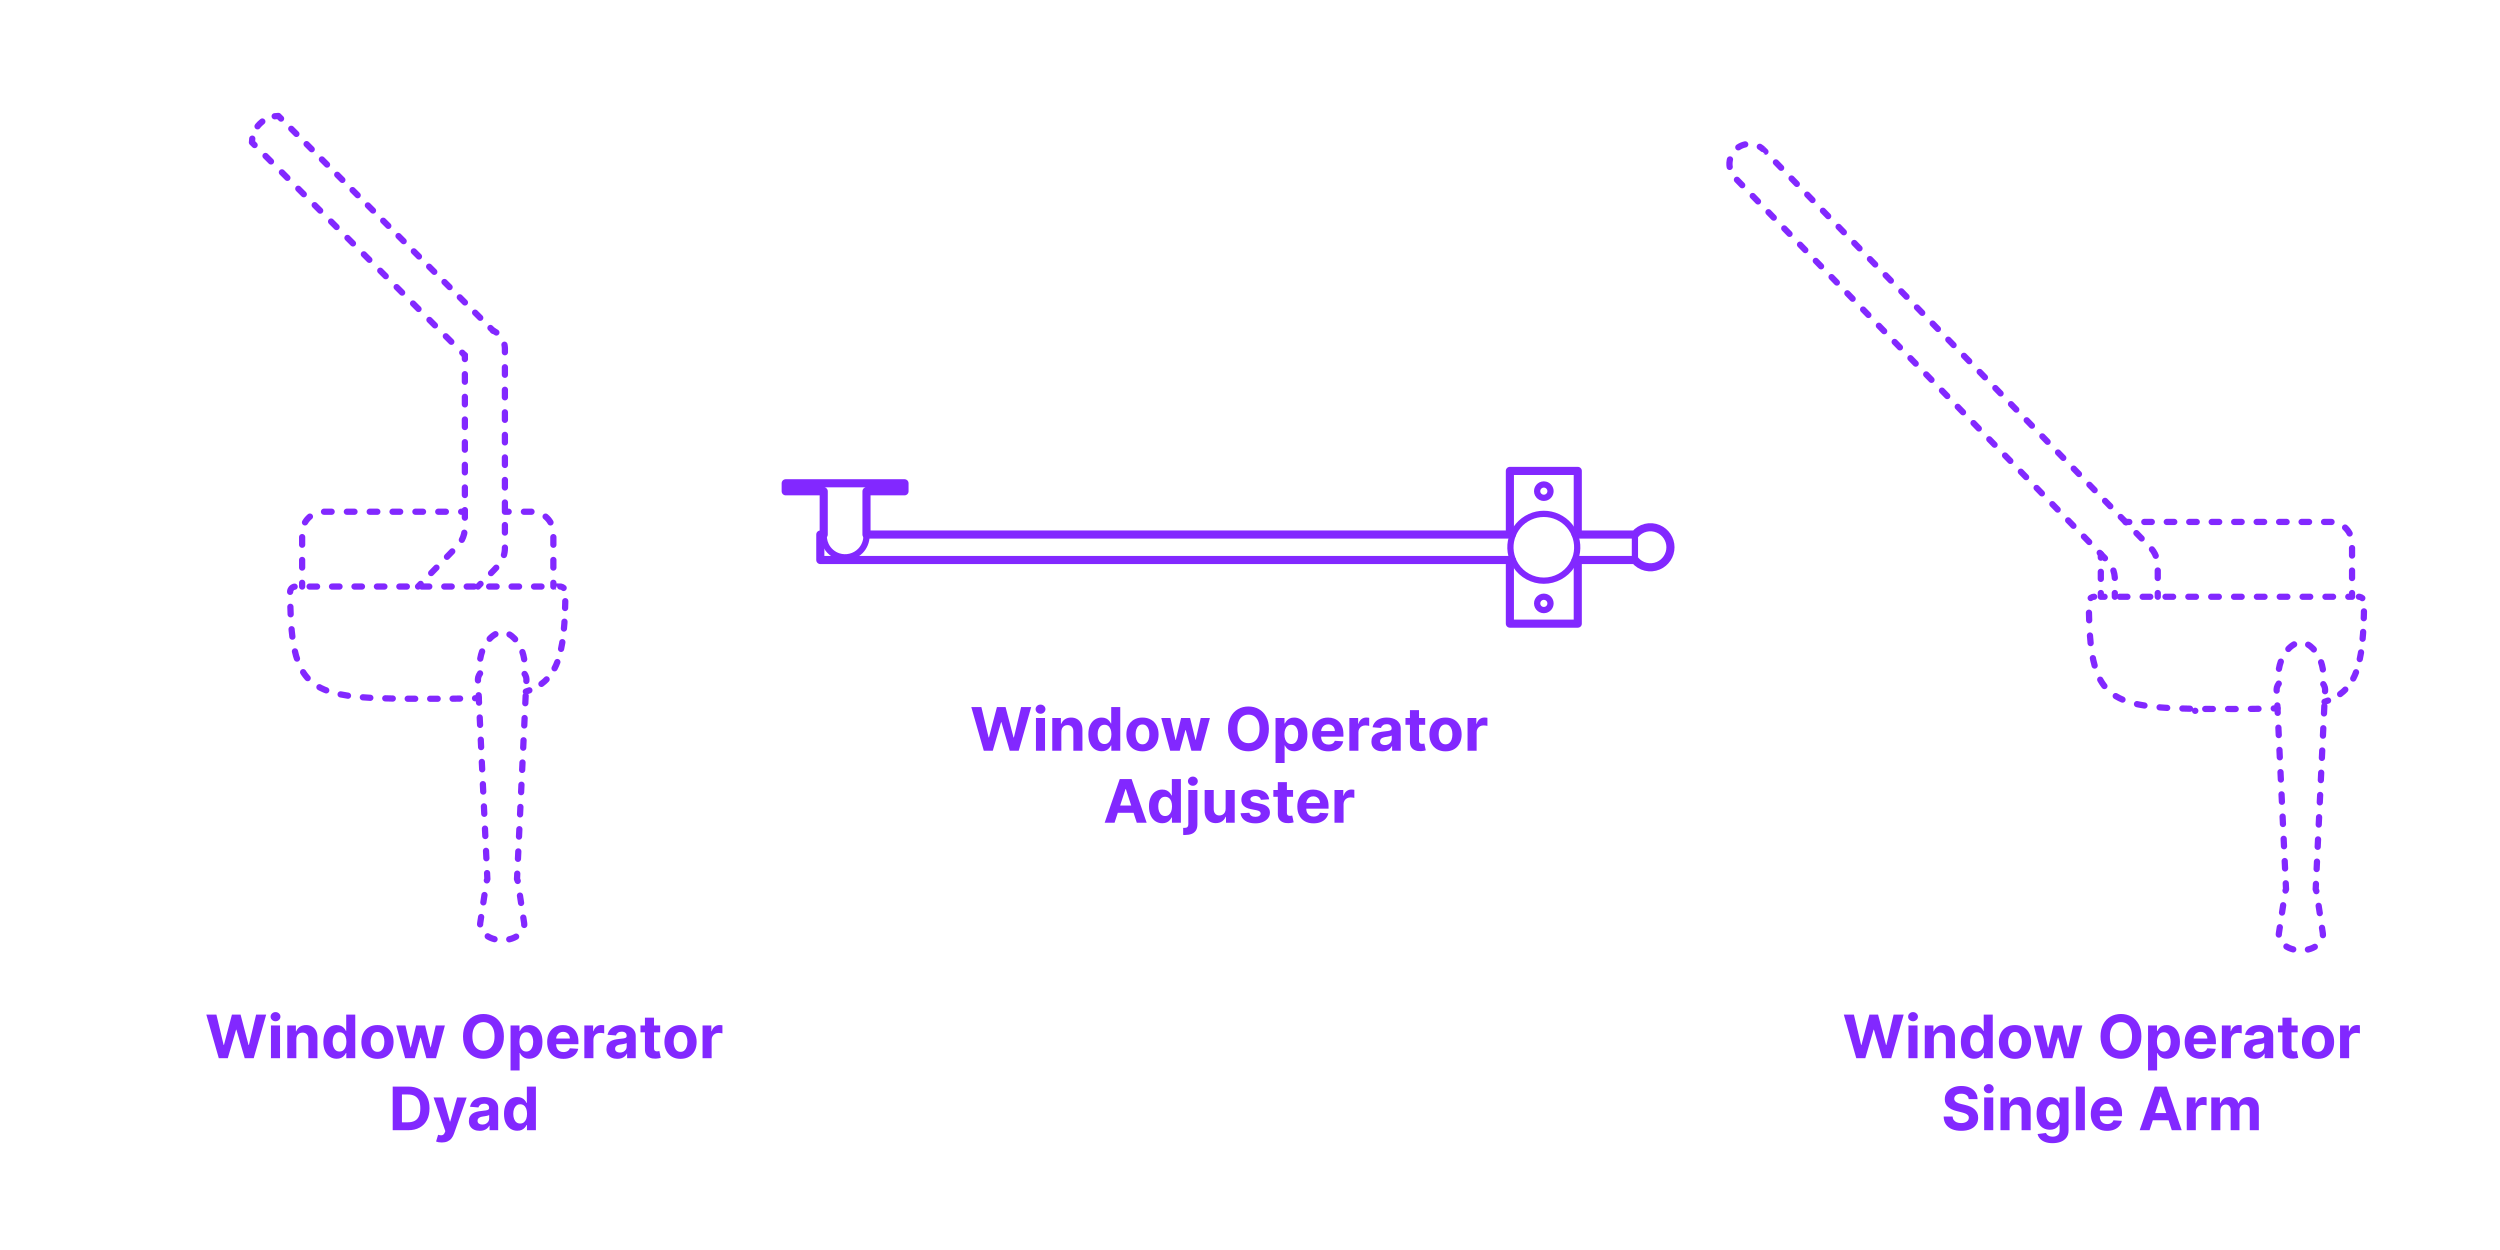 <?xml version="1.0" encoding="utf-8"?>
<!-- Generator: Adobe Illustrator 27.4.1, SVG Export Plug-In . SVG Version: 6.00 Build 0)  -->
<!DOCTYPE svg PUBLIC "-//W3C//DTD SVG 1.1//EN" "http://www.w3.org/Graphics/SVG/1.1/DTD/svg11.dtd">
<svg version="1.1" xmlns:x="http://ns.adobe.com/Extensibility/1.0/" xmlns:i="http://ns.adobe.com/AdobeIllustrator/10.0/" xmlns:graph="http://ns.adobe.com/Graphs/1.0/"
	 xmlns="http://www.w3.org/2000/svg" xmlns:xlink="http://www.w3.org/1999/xlink" x="0px" y="0px" width="1000px" height="500px"
	 viewBox="0 0 1000 500" enable-background="new 0 0 1000 500" xml:space="preserve">
<g id="FILL-BACKGROUND">
	<rect y="0" fill="#FFFFFF" width="1000" height="500"/>
</g>
<g id="N-TEXT">
	<g id="MTEXT_00000168814693548463936140000012652805030920090760_">
		<g>
			<g>
				<g>
					<path fill="#8228FF" d="M393.516,300.287l-4.994-17.455h4.031l2.889,12.128h0.145l3.188-12.128h3.452l3.179,12.153h0.153
						l2.889-12.153h4.031l-4.995,17.455h-3.596l-3.324-11.412h-0.136l-3.315,11.412H393.516z"/>
					<path fill="#8228FF" d="M416.211,285.508c-0.54,0-1.003-0.179-1.389-0.537c-0.387-0.358-0.58-0.79-0.58-1.295
						c0-0.505,0.193-0.939,0.58-1.3c0.386-0.361,0.847-0.541,1.381-0.541c0.545,0,1.01,0.179,1.393,0.537
						c0.384,0.358,0.576,0.79,0.576,1.295c0,0.505-0.192,0.939-0.576,1.299C417.213,285.328,416.751,285.508,416.211,285.508z
						 M414.379,300.287v-13.091h3.631v13.091H414.379z"/>
					<path fill="#8228FF" d="M424.538,292.718v7.568h-3.631v-13.091h3.46v2.31h0.153c0.29-0.761,0.775-1.365,1.458-1.811
						c0.682-0.446,1.508-0.669,2.48-0.669c0.909,0,1.702,0.199,2.378,0.597c0.676,0.397,1.202,0.964,1.577,1.7
						s0.562,1.612,0.562,2.629v8.335h-3.631v-7.688c0.006-0.801-0.199-1.428-0.613-1.879c-0.415-0.452-0.986-0.677-1.713-0.677
						c-0.489,0-0.919,0.105-1.291,0.315c-0.372,0.21-0.662,0.516-0.87,0.917C424.65,291.674,424.543,292.156,424.538,292.718z"/>
					<path fill="#8228FF" d="M440.654,300.5c-0.995,0-1.894-0.257-2.698-0.771s-1.44-1.273-1.909-2.276
						c-0.469-1.002-0.703-2.234-0.703-3.694c0-1.5,0.242-2.749,0.725-3.746c0.483-0.998,1.126-1.745,1.93-2.242
						c0.804-0.497,1.686-0.746,2.646-0.746c0.733,0,1.345,0.124,1.837,0.371c0.491,0.247,0.889,0.554,1.193,0.92
						c0.304,0.367,0.536,0.726,0.695,1.078h0.111v-6.562h3.622v17.455h-3.58v-2.097h-0.153c-0.17,0.364-0.411,0.723-0.72,1.078
						c-0.31,0.355-0.71,0.649-1.202,0.882C441.957,300.383,441.358,300.5,440.654,300.5z M441.805,297.61
						c0.585,0,1.081-0.16,1.487-0.481c0.406-0.321,0.719-0.771,0.938-1.351c0.219-0.58,0.328-1.259,0.328-2.037
						s-0.108-1.455-0.324-2.028c-0.216-0.574-0.528-1.017-0.938-1.33c-0.409-0.312-0.906-0.469-1.491-0.469
						c-0.597,0-1.1,0.162-1.509,0.486c-0.409,0.324-0.719,0.772-0.929,1.347c-0.21,0.574-0.315,1.238-0.315,1.994
						c0,0.761,0.106,1.433,0.32,2.016c0.213,0.583,0.522,1.037,0.929,1.364S441.208,297.61,441.805,297.61z"/>
					<path fill="#8228FF" d="M456.992,300.542c-1.324,0-2.467-0.283-3.431-0.848c-0.963-0.565-1.706-1.355-2.229-2.369
						c-0.523-1.015-0.784-2.192-0.784-3.533c0-1.353,0.261-2.536,0.784-3.55c0.522-1.014,1.266-1.804,2.229-2.37
						c0.963-0.565,2.106-0.848,3.431-0.848c1.324,0,2.467,0.283,3.43,0.848c0.963,0.565,1.706,1.355,2.229,2.37
						c0.522,1.014,0.784,2.197,0.784,3.55c0,1.341-0.261,2.518-0.784,3.533c-0.523,1.014-1.266,1.804-2.229,2.369
						C459.459,300.26,458.316,300.542,456.992,300.542z M457.009,297.73c0.602,0,1.105-0.172,1.508-0.516s0.709-0.814,0.916-1.411
						c0.208-0.597,0.312-1.275,0.312-2.037c0-0.761-0.104-1.44-0.312-2.037c-0.207-0.597-0.513-1.068-0.916-1.415
						c-0.403-0.346-0.906-0.52-1.508-0.52c-0.608,0-1.118,0.174-1.53,0.52c-0.412,0.347-0.722,0.818-0.929,1.415
						c-0.208,0.596-0.311,1.275-0.311,2.037c0,0.762,0.104,1.44,0.311,2.037s0.517,1.067,0.929,1.411
						C455.891,297.558,456.401,297.73,457.009,297.73z"/>
					<path fill="#8228FF" d="M468.063,300.287l-3.562-13.091h3.673l2.028,8.795h0.119l2.114-8.795h3.605l2.148,8.744h0.111
						l1.994-8.744h3.665l-3.554,13.091h-3.844l-2.25-8.233h-0.162l-2.25,8.233H468.063z"/>
					<path fill="#8228FF" d="M507.557,291.56c0,1.903-0.359,3.522-1.078,4.858c-0.719,1.335-1.696,2.354-2.932,3.055
						s-2.624,1.053-4.164,1.053c-1.551,0-2.943-0.353-4.176-1.057c-1.233-0.704-2.208-1.724-2.923-3.06
						c-0.716-1.335-1.074-2.952-1.074-4.849c0-1.904,0.358-3.523,1.074-4.858c0.716-1.335,1.69-2.354,2.923-3.055
						s2.625-1.053,4.176-1.053c1.54,0,2.928,0.351,4.164,1.053s2.213,1.72,2.932,3.055
						C507.198,288.037,507.557,289.656,507.557,291.56z M503.816,291.56c0-1.233-0.183-2.273-0.55-3.12s-0.882-1.488-1.547-1.926
						c-0.665-0.437-1.443-0.656-2.335-0.656s-1.67,0.219-2.335,0.656c-0.665,0.438-1.181,1.08-1.547,1.926
						c-0.367,0.847-0.55,1.887-0.55,3.12s0.183,2.272,0.55,3.119c0.366,0.847,0.882,1.489,1.547,1.926
						c0.665,0.438,1.443,0.656,2.335,0.656s1.671-0.219,2.335-0.656s1.18-1.08,1.547-1.926S503.816,292.792,503.816,291.56z"/>
					<path fill="#8228FF" d="M510.216,305.196v-18h3.58v2.199h0.162c0.159-0.352,0.391-0.711,0.694-1.078
						c0.304-0.366,0.702-0.673,1.193-0.92c0.491-0.247,1.104-0.371,1.836-0.371c0.955,0,1.835,0.249,2.642,0.746
						c0.807,0.497,1.452,1.244,1.935,2.242c0.482,0.997,0.724,2.246,0.724,3.746c0,1.46-0.234,2.692-0.703,3.694
						c-0.469,1.003-1.105,1.762-1.909,2.276c-0.804,0.514-1.703,0.771-2.697,0.771c-0.705,0-1.303-0.116-1.794-0.349
						c-0.492-0.233-0.894-0.527-1.206-0.882c-0.312-0.355-0.551-0.714-0.716-1.078h-0.111v7.006H510.216z M513.77,293.741
						c0,0.778,0.108,1.458,0.324,2.037c0.216,0.579,0.528,1.03,0.938,1.351c0.409,0.321,0.906,0.481,1.492,0.481
						c0.591,0,1.091-0.163,1.5-0.49c0.409-0.327,0.72-0.781,0.933-1.364s0.319-1.254,0.319-2.016c0-0.756-0.105-1.42-0.315-1.994
						c-0.21-0.574-0.52-1.023-0.929-1.347c-0.409-0.324-0.912-0.486-1.508-0.486c-0.591,0-1.09,0.156-1.496,0.469
						s-0.717,0.756-0.933,1.33S513.77,292.963,513.77,293.741z"/>
					<path fill="#8228FF" d="M531.36,300.542c-1.346,0-2.504-0.274-3.473-0.823s-1.715-1.327-2.237-2.335
						c-0.523-1.009-0.784-2.203-0.784-3.584c0-1.347,0.261-2.528,0.784-3.545c0.522-1.017,1.26-1.81,2.211-2.378
						c0.952-0.568,2.07-0.852,3.354-0.852c0.863,0,1.669,0.138,2.416,0.413c0.747,0.276,1.4,0.689,1.96,1.24
						c0.56,0.551,0.996,1.243,1.308,2.075c0.312,0.833,0.469,1.806,0.469,2.919v0.997h-11.054v-2.25h7.637
						c0-0.522-0.114-0.985-0.341-1.389c-0.227-0.403-0.541-0.72-0.941-0.95c-0.401-0.23-0.865-0.345-1.394-0.345
						c-0.551,0-1.039,0.126-1.462,0.379s-0.754,0.591-0.993,1.014s-0.361,0.894-0.367,1.411v2.139c0,0.647,0.121,1.208,0.362,1.679
						c0.242,0.472,0.584,0.835,1.027,1.091c0.443,0.255,0.968,0.383,1.577,0.383c0.403,0,0.772-0.057,1.108-0.17
						c0.335-0.114,0.622-0.284,0.861-0.511c0.238-0.228,0.42-0.506,0.545-0.835l3.358,0.222c-0.17,0.807-0.519,1.51-1.044,2.109
						c-0.526,0.6-1.202,1.065-2.029,1.398C533.393,300.376,532.44,300.542,531.36,300.542z"/>
					<path fill="#8228FF" d="M539.738,300.287v-13.091h3.52v2.284h0.136c0.239-0.812,0.639-1.428,1.202-1.845
						c0.562-0.418,1.21-0.626,1.943-0.626c0.182,0,0.378,0.011,0.588,0.034c0.21,0.022,0.395,0.054,0.554,0.094v3.221
						c-0.17-0.051-0.406-0.096-0.708-0.136c-0.301-0.04-0.577-0.06-0.827-0.06c-0.534,0-1.01,0.115-1.428,0.345
						c-0.417,0.23-0.747,0.55-0.988,0.959c-0.242,0.409-0.362,0.88-0.362,1.415v7.406H539.738z"/>
					<path fill="#8228FF" d="M552.915,300.534c-0.835,0-1.58-0.146-2.233-0.439s-1.169-0.727-1.547-1.304s-0.566-1.297-0.566-2.161
						c0-0.727,0.133-1.338,0.4-1.833c0.267-0.494,0.631-0.892,1.091-1.193c0.46-0.301,0.984-0.529,1.572-0.682
						c0.588-0.153,1.206-0.261,1.854-0.324c0.761-0.08,1.375-0.155,1.841-0.226c0.466-0.071,0.804-0.177,1.014-0.319
						c0.21-0.142,0.315-0.352,0.315-0.631v-0.051c0-0.54-0.169-0.958-0.507-1.253c-0.338-0.295-0.817-0.443-1.436-0.443
						c-0.653,0-1.173,0.144-1.56,0.431c-0.386,0.287-0.642,0.646-0.767,1.078l-3.358-0.273c0.17-0.795,0.506-1.484,1.006-2.067
						c0.5-0.582,1.146-1.031,1.939-1.347c0.792-0.315,1.711-0.473,2.757-0.473c0.728,0,1.425,0.085,2.092,0.255
						s1.262,0.435,1.781,0.793c0.52,0.358,0.931,0.817,1.231,1.376c0.301,0.56,0.452,1.229,0.452,2.007v8.83h-3.443v-1.815h-0.103
						c-0.21,0.409-0.491,0.769-0.844,1.078c-0.352,0.31-0.775,0.551-1.27,0.725C554.133,300.447,553.562,300.534,552.915,300.534z
						 M553.955,298.028c0.534,0,1.005-0.107,1.415-0.32s0.73-0.501,0.963-0.865c0.233-0.363,0.349-0.775,0.349-1.236v-1.389
						c-0.114,0.074-0.269,0.141-0.464,0.201c-0.196,0.06-0.417,0.113-0.661,0.162s-0.489,0.091-0.733,0.128s-0.466,0.07-0.665,0.098
						c-0.426,0.062-0.798,0.162-1.117,0.298c-0.318,0.136-0.565,0.319-0.741,0.549c-0.176,0.23-0.264,0.516-0.264,0.857
						c0,0.494,0.18,0.871,0.541,1.129C552.939,297.899,553.397,298.028,553.955,298.028z"/>
					<path fill="#8228FF" d="M570.071,287.196v2.727h-7.884v-2.727H570.071z M563.977,284.06h3.63v12.204
						c0,0.335,0.051,0.596,0.153,0.78c0.103,0.185,0.246,0.314,0.431,0.388s0.399,0.111,0.644,0.111c0.17,0,0.341-0.016,0.511-0.047
						s0.301-0.056,0.392-0.073l0.571,2.702c-0.182,0.057-0.438,0.124-0.767,0.201c-0.33,0.077-0.73,0.124-1.202,0.141
						c-0.875,0.034-1.641-0.083-2.297-0.35s-1.166-0.682-1.53-1.244s-0.542-1.273-0.537-2.131V284.06z"/>
					<path fill="#8228FF" d="M578.21,300.542c-1.324,0-2.467-0.283-3.431-0.848c-0.963-0.565-1.706-1.355-2.229-2.369
						c-0.523-1.015-0.784-2.192-0.784-3.533c0-1.353,0.261-2.536,0.784-3.55c0.522-1.014,1.266-1.804,2.229-2.37
						c0.963-0.565,2.106-0.848,3.431-0.848c1.324,0,2.467,0.283,3.43,0.848c0.963,0.565,1.706,1.355,2.229,2.37
						c0.522,1.014,0.784,2.197,0.784,3.55c0,1.341-0.261,2.518-0.784,3.533c-0.523,1.014-1.266,1.804-2.229,2.369
						C580.677,300.26,579.534,300.542,578.21,300.542z M578.227,297.73c0.602,0,1.105-0.172,1.508-0.516s0.709-0.814,0.916-1.411
						c0.208-0.597,0.312-1.275,0.312-2.037c0-0.761-0.104-1.44-0.312-2.037c-0.207-0.597-0.513-1.068-0.916-1.415
						c-0.403-0.346-0.906-0.52-1.508-0.52c-0.608,0-1.118,0.174-1.53,0.52c-0.412,0.347-0.722,0.818-0.929,1.415
						c-0.208,0.596-0.311,1.275-0.311,2.037c0,0.762,0.104,1.44,0.311,2.037s0.517,1.067,0.929,1.411
						C577.109,297.558,577.619,297.73,578.227,297.73z"/>
					<path fill="#8228FF" d="M587.022,300.287v-13.091h3.52v2.284h0.136c0.239-0.812,0.639-1.428,1.202-1.845
						c0.562-0.418,1.21-0.626,1.943-0.626c0.182,0,0.378,0.011,0.588,0.034c0.21,0.022,0.395,0.054,0.554,0.094v3.221
						c-0.17-0.051-0.406-0.096-0.708-0.136c-0.301-0.04-0.577-0.06-0.827-0.06c-0.534,0-1.01,0.115-1.428,0.345
						c-0.417,0.23-0.747,0.55-0.988,0.959c-0.242,0.409-0.362,0.88-0.362,1.415v7.406H587.022z"/>
					<path fill="#8228FF" d="M445.823,329.086h-3.955l6.026-17.455h4.755l6.017,17.455h-3.955l-4.372-13.466h-0.136L445.823,329.086
						z M445.576,322.226h9.341v2.881h-9.341V322.226z"/>
					<path fill="#8228FF" d="M464.906,329.299c-0.995,0-1.894-0.257-2.698-0.771s-1.44-1.273-1.909-2.276
						c-0.469-1.002-0.703-2.234-0.703-3.694c0-1.5,0.242-2.749,0.725-3.746c0.483-0.998,1.126-1.745,1.93-2.242
						c0.804-0.497,1.686-0.746,2.646-0.746c0.733,0,1.345,0.124,1.837,0.371c0.491,0.247,0.889,0.554,1.193,0.92
						c0.304,0.367,0.536,0.726,0.695,1.078h0.111v-6.562h3.622v17.455h-3.58v-2.097h-0.153c-0.17,0.364-0.411,0.723-0.72,1.078
						c-0.31,0.355-0.71,0.649-1.202,0.882C466.208,329.183,465.61,329.299,464.906,329.299z M466.057,326.41
						c0.585,0,1.081-0.16,1.487-0.481c0.406-0.321,0.719-0.771,0.938-1.351c0.219-0.58,0.328-1.259,0.328-2.037
						s-0.108-1.455-0.324-2.028c-0.216-0.574-0.528-1.017-0.938-1.33c-0.409-0.312-0.906-0.469-1.491-0.469
						c-0.597,0-1.1,0.162-1.509,0.486c-0.409,0.324-0.719,0.772-0.929,1.347c-0.21,0.574-0.315,1.238-0.315,1.994
						c0,0.761,0.106,1.433,0.32,2.016c0.213,0.583,0.522,1.037,0.929,1.364S465.46,326.41,466.057,326.41z"/>
					<path fill="#8228FF" d="M475.329,315.996h3.631v13.739c0,1.011-0.199,1.829-0.597,2.454c-0.398,0.625-0.967,1.083-1.709,1.373
						c-0.741,0.29-1.626,0.435-2.655,0.435c-0.125,0-0.246-0.001-0.362-0.004c-0.117-0.003-0.24-0.007-0.371-0.013v-2.838
						c0.097,0.005,0.181,0.01,0.251,0.013c0.071,0.002,0.146,0.004,0.226,0.004c0.585,0,0.996-0.124,1.231-0.371
						s0.354-0.618,0.354-1.112V315.996z M477.144,314.308c-0.54,0-1.003-0.179-1.389-0.537s-0.58-0.79-0.58-1.295
						c0-0.505,0.193-0.939,0.58-1.3s0.847-0.541,1.381-0.541c0.545,0,1.01,0.179,1.393,0.537c0.384,0.358,0.576,0.79,0.576,1.295
						c0,0.505-0.192,0.939-0.576,1.299C478.146,314.128,477.684,314.308,477.144,314.308z"/>
					<path fill="#8228FF" d="M490.252,323.513v-7.517h3.631v13.091h-3.486v-2.378h-0.137c-0.295,0.767-0.785,1.384-1.47,1.85
						c-0.685,0.466-1.519,0.699-2.501,0.699c-0.875,0-1.645-0.199-2.31-0.597c-0.665-0.397-1.183-0.963-1.555-1.696
						s-0.561-1.611-0.567-2.634v-8.335h3.631v7.688c0.005,0.772,0.213,1.383,0.622,1.833c0.409,0.449,0.958,0.673,1.645,0.673
						c0.438,0,0.847-0.101,1.227-0.302c0.381-0.202,0.689-0.501,0.925-0.899C490.143,324.589,490.257,324.098,490.252,323.513z"/>
					<path fill="#8228FF" d="M507.672,319.729l-3.324,0.205c-0.057-0.284-0.179-0.542-0.367-0.771s-0.433-0.415-0.737-0.554
						c-0.304-0.139-0.667-0.209-1.087-0.209c-0.562,0-1.037,0.118-1.423,0.354c-0.386,0.236-0.58,0.55-0.58,0.942
						c0,0.312,0.125,0.577,0.375,0.792c0.25,0.216,0.679,0.39,1.287,0.52l2.369,0.478c1.273,0.261,2.222,0.682,2.847,1.261
						s0.938,1.341,0.938,2.284c0,0.858-0.251,1.611-0.754,2.258c-0.502,0.648-1.19,1.152-2.062,1.513s-1.876,0.542-3.013,0.542
						c-1.733,0-3.112-0.362-4.138-1.087c-1.026-0.724-1.626-1.711-1.803-2.961l3.571-0.188c0.108,0.528,0.369,0.93,0.784,1.206
						c0.415,0.275,0.946,0.413,1.594,0.413c0.636,0,1.149-0.124,1.538-0.371s0.587-0.567,0.592-0.959
						c-0.005-0.33-0.145-0.601-0.417-0.814c-0.273-0.213-0.693-0.376-1.261-0.49l-2.267-0.452c-1.278-0.256-2.229-0.699-2.851-1.33
						c-0.622-0.631-0.933-1.435-0.933-2.412c0-0.841,0.229-1.565,0.686-2.173s1.102-1.077,1.935-1.406s1.808-0.494,2.928-0.494
						c1.653,0,2.956,0.349,3.908,1.048C506.958,317.572,507.513,318.524,507.672,319.729z"/>
					<path fill="#8228FF" d="M517.226,315.996v2.727h-7.884v-2.727H517.226z M511.132,312.859h3.63v12.204
						c0,0.335,0.051,0.596,0.153,0.78c0.103,0.185,0.246,0.314,0.431,0.388s0.399,0.111,0.644,0.111c0.17,0,0.341-0.016,0.511-0.047
						s0.301-0.056,0.392-0.073l0.571,2.702c-0.182,0.057-0.438,0.124-0.767,0.201c-0.33,0.077-0.73,0.124-1.202,0.141
						c-0.875,0.034-1.641-0.083-2.297-0.35s-1.166-0.682-1.53-1.244s-0.542-1.273-0.537-2.131V312.859z"/>
					<path fill="#8228FF" d="M525.416,329.342c-1.346,0-2.504-0.274-3.473-0.823s-1.715-1.327-2.237-2.335
						c-0.523-1.009-0.784-2.203-0.784-3.584c0-1.347,0.261-2.528,0.784-3.545c0.522-1.017,1.26-1.81,2.211-2.378
						c0.952-0.568,2.07-0.852,3.354-0.852c0.863,0,1.669,0.138,2.416,0.413c0.747,0.276,1.4,0.689,1.96,1.24
						c0.56,0.551,0.996,1.243,1.308,2.075c0.312,0.833,0.469,1.806,0.469,2.919v0.997h-11.054v-2.25h7.637
						c0-0.522-0.114-0.985-0.341-1.389c-0.227-0.403-0.541-0.72-0.941-0.95c-0.401-0.23-0.865-0.345-1.394-0.345
						c-0.551,0-1.039,0.126-1.462,0.379s-0.754,0.591-0.993,1.014s-0.361,0.894-0.367,1.411v2.139c0,0.647,0.121,1.208,0.362,1.679
						c0.242,0.472,0.584,0.835,1.027,1.091c0.443,0.255,0.968,0.383,1.577,0.383c0.403,0,0.772-0.057,1.108-0.17
						c0.335-0.114,0.622-0.284,0.861-0.511c0.238-0.228,0.42-0.506,0.545-0.835l3.358,0.222c-0.17,0.807-0.519,1.51-1.044,2.109
						c-0.526,0.6-1.202,1.065-2.029,1.398C527.449,329.176,526.496,329.342,525.416,329.342z"/>
					<path fill="#8228FF" d="M533.794,329.086v-13.091h3.52v2.284h0.136c0.239-0.812,0.639-1.428,1.202-1.845
						c0.562-0.418,1.21-0.626,1.943-0.626c0.182,0,0.378,0.011,0.588,0.034c0.21,0.022,0.395,0.054,0.554,0.094v3.221
						c-0.17-0.051-0.406-0.096-0.708-0.136c-0.301-0.04-0.577-0.06-0.827-0.06c-0.534,0-1.01,0.115-1.428,0.345
						c-0.417,0.23-0.747,0.55-0.988,0.959c-0.242,0.409-0.362,0.88-0.362,1.415v7.406H533.794z"/>
				</g>
			</g>
		</g>
	</g>
	<g id="MTEXT_00000182521418518901392780000003189770758126849684_">
		<g>
			<g>
				<g>
					<path fill="#8228FF" d="M87.516,423.287l-4.994-17.455h4.031l2.889,12.128h0.145l3.188-12.128h3.452l3.179,12.153h0.153
						l2.889-12.153h4.031l-4.995,17.455h-3.596l-3.324-11.412h-0.136l-3.315,11.412H87.516z"/>
					<path fill="#8228FF" d="M110.211,408.508c-0.54,0-1.003-0.179-1.389-0.537c-0.387-0.358-0.58-0.79-0.58-1.295
						c0-0.505,0.193-0.939,0.58-1.3c0.386-0.361,0.847-0.541,1.381-0.541c0.545,0,1.01,0.179,1.393,0.537
						c0.384,0.358,0.576,0.79,0.576,1.295c0,0.505-0.192,0.939-0.576,1.299C111.213,408.328,110.751,408.508,110.211,408.508z
						 M108.379,423.287v-13.091h3.631v13.091H108.379z"/>
					<path fill="#8228FF" d="M118.538,415.718v7.568h-3.631v-13.091h3.46v2.31h0.153c0.29-0.761,0.775-1.365,1.458-1.811
						c0.682-0.446,1.508-0.669,2.48-0.669c0.909,0,1.702,0.199,2.378,0.597c0.676,0.397,1.202,0.964,1.577,1.7
						s0.562,1.612,0.562,2.629v8.335h-3.631v-7.688c0.006-0.801-0.199-1.428-0.613-1.879c-0.415-0.452-0.986-0.677-1.713-0.677
						c-0.489,0-0.919,0.105-1.291,0.315c-0.372,0.21-0.662,0.516-0.87,0.917C118.65,414.674,118.543,415.156,118.538,415.718z"/>
					<path fill="#8228FF" d="M134.654,423.5c-0.995,0-1.894-0.257-2.698-0.771s-1.44-1.273-1.909-2.276
						c-0.469-1.002-0.703-2.234-0.703-3.694c0-1.5,0.242-2.749,0.725-3.746c0.483-0.998,1.126-1.745,1.93-2.242
						c0.804-0.497,1.686-0.746,2.646-0.746c0.733,0,1.345,0.124,1.837,0.371c0.491,0.247,0.889,0.554,1.193,0.92
						c0.304,0.367,0.536,0.726,0.695,1.078h0.111v-6.562h3.622v17.455h-3.58v-2.097h-0.153c-0.17,0.364-0.411,0.723-0.72,1.078
						c-0.31,0.355-0.71,0.649-1.202,0.882C135.957,423.383,135.358,423.5,134.654,423.5z M135.805,420.61
						c0.585,0,1.081-0.16,1.487-0.481c0.406-0.321,0.719-0.771,0.938-1.351c0.219-0.58,0.328-1.259,0.328-2.037
						s-0.108-1.455-0.324-2.028c-0.216-0.574-0.528-1.017-0.938-1.33c-0.409-0.312-0.906-0.469-1.491-0.469
						c-0.597,0-1.1,0.162-1.509,0.486c-0.409,0.324-0.719,0.772-0.929,1.347c-0.21,0.574-0.315,1.238-0.315,1.994
						c0,0.761,0.106,1.433,0.32,2.016c0.213,0.583,0.522,1.037,0.929,1.364S135.208,420.61,135.805,420.61z"/>
					<path fill="#8228FF" d="M150.992,423.542c-1.324,0-2.467-0.283-3.431-0.848c-0.963-0.565-1.706-1.355-2.229-2.369
						c-0.523-1.015-0.784-2.192-0.784-3.533c0-1.353,0.261-2.536,0.784-3.55c0.522-1.014,1.266-1.804,2.229-2.37
						c0.963-0.565,2.106-0.848,3.431-0.848c1.324,0,2.467,0.283,3.43,0.848c0.963,0.565,1.706,1.355,2.229,2.37
						c0.522,1.014,0.784,2.197,0.784,3.55c0,1.341-0.261,2.518-0.784,3.533c-0.523,1.014-1.266,1.804-2.229,2.369
						C153.459,423.26,152.316,423.542,150.992,423.542z M151.009,420.73c0.602,0,1.105-0.172,1.508-0.516s0.709-0.814,0.916-1.411
						c0.208-0.597,0.312-1.275,0.312-2.037c0-0.761-0.104-1.44-0.312-2.037c-0.207-0.597-0.513-1.068-0.916-1.415
						c-0.403-0.346-0.906-0.52-1.508-0.52c-0.608,0-1.118,0.174-1.53,0.52c-0.412,0.347-0.722,0.818-0.929,1.415
						c-0.208,0.596-0.311,1.275-0.311,2.037c0,0.762,0.104,1.44,0.311,2.037s0.517,1.067,0.929,1.411
						C149.891,420.558,150.401,420.73,151.009,420.73z"/>
					<path fill="#8228FF" d="M162.063,423.287l-3.562-13.091h3.673l2.028,8.795h0.119l2.114-8.795h3.605l2.148,8.744h0.111
						l1.994-8.744h3.665l-3.554,13.091h-3.844l-2.25-8.233h-0.162l-2.25,8.233H162.063z"/>
					<path fill="#8228FF" d="M201.557,414.56c0,1.903-0.359,3.522-1.078,4.858c-0.719,1.335-1.696,2.354-2.932,3.055
						s-2.624,1.053-4.164,1.053c-1.551,0-2.943-0.353-4.176-1.057c-1.233-0.704-2.208-1.724-2.923-3.06
						c-0.716-1.335-1.074-2.952-1.074-4.849c0-1.904,0.358-3.523,1.074-4.858c0.716-1.335,1.69-2.354,2.923-3.055
						s2.625-1.053,4.176-1.053c1.54,0,2.928,0.351,4.164,1.053s2.213,1.72,2.932,3.055
						C201.198,411.037,201.557,412.656,201.557,414.56z M197.816,414.56c0-1.233-0.183-2.273-0.55-3.12s-0.882-1.488-1.547-1.926
						c-0.665-0.437-1.443-0.656-2.335-0.656s-1.67,0.219-2.335,0.656c-0.665,0.438-1.181,1.08-1.547,1.926
						c-0.367,0.847-0.55,1.887-0.55,3.12s0.183,2.272,0.55,3.119c0.366,0.847,0.882,1.489,1.547,1.926
						c0.665,0.438,1.443,0.656,2.335,0.656s1.671-0.219,2.335-0.656s1.18-1.08,1.547-1.926S197.816,415.792,197.816,414.56z"/>
					<path fill="#8228FF" d="M204.216,428.196v-18h3.58v2.199h0.162c0.159-0.352,0.391-0.711,0.694-1.078
						c0.304-0.366,0.702-0.673,1.193-0.92c0.491-0.247,1.104-0.371,1.836-0.371c0.955,0,1.835,0.249,2.642,0.746
						c0.807,0.497,1.452,1.244,1.935,2.242c0.482,0.997,0.724,2.246,0.724,3.746c0,1.46-0.234,2.692-0.703,3.694
						c-0.469,1.003-1.105,1.762-1.909,2.276c-0.804,0.514-1.703,0.771-2.697,0.771c-0.705,0-1.303-0.116-1.794-0.349
						c-0.492-0.233-0.894-0.527-1.206-0.882c-0.312-0.355-0.551-0.714-0.716-1.078h-0.111v7.006H204.216z M207.77,416.741
						c0,0.778,0.108,1.458,0.324,2.037c0.216,0.579,0.528,1.03,0.938,1.351c0.409,0.321,0.906,0.481,1.492,0.481
						c0.591,0,1.091-0.163,1.5-0.49c0.409-0.327,0.72-0.781,0.933-1.364s0.319-1.254,0.319-2.016c0-0.756-0.105-1.42-0.315-1.994
						c-0.21-0.574-0.52-1.023-0.929-1.347c-0.409-0.324-0.912-0.486-1.508-0.486c-0.591,0-1.09,0.156-1.496,0.469
						s-0.717,0.756-0.933,1.33S207.77,415.963,207.77,416.741z"/>
					<path fill="#8228FF" d="M225.36,423.542c-1.346,0-2.504-0.274-3.473-0.823s-1.715-1.327-2.237-2.335
						c-0.523-1.009-0.784-2.203-0.784-3.584c0-1.347,0.261-2.528,0.784-3.545c0.522-1.017,1.26-1.81,2.211-2.378
						c0.952-0.568,2.07-0.852,3.354-0.852c0.863,0,1.669,0.138,2.416,0.413c0.747,0.276,1.4,0.689,1.96,1.24
						c0.56,0.551,0.996,1.243,1.308,2.075c0.312,0.833,0.469,1.806,0.469,2.919v0.997h-11.054v-2.25h7.637
						c0-0.522-0.114-0.985-0.341-1.389c-0.227-0.403-0.541-0.72-0.941-0.95c-0.401-0.23-0.865-0.345-1.394-0.345
						c-0.551,0-1.039,0.126-1.462,0.379s-0.754,0.591-0.993,1.014s-0.361,0.894-0.367,1.411v2.139c0,0.647,0.121,1.208,0.362,1.679
						c0.242,0.472,0.584,0.835,1.027,1.091c0.443,0.255,0.968,0.383,1.577,0.383c0.403,0,0.772-0.057,1.108-0.17
						c0.335-0.114,0.622-0.284,0.861-0.511c0.238-0.228,0.42-0.506,0.545-0.835l3.358,0.222c-0.17,0.807-0.519,1.51-1.044,2.109
						c-0.526,0.6-1.202,1.065-2.029,1.398C227.393,423.376,226.44,423.542,225.36,423.542z"/>
					<path fill="#8228FF" d="M233.738,423.287v-13.091h3.52v2.284h0.136c0.239-0.812,0.639-1.428,1.202-1.845
						c0.562-0.418,1.21-0.626,1.943-0.626c0.182,0,0.378,0.011,0.588,0.034c0.21,0.022,0.395,0.054,0.554,0.094v3.221
						c-0.17-0.051-0.406-0.096-0.708-0.136c-0.301-0.04-0.577-0.06-0.827-0.06c-0.534,0-1.01,0.115-1.428,0.345
						c-0.417,0.23-0.747,0.55-0.988,0.959c-0.242,0.409-0.362,0.88-0.362,1.415v7.406H233.738z"/>
					<path fill="#8228FF" d="M246.915,423.534c-0.835,0-1.58-0.146-2.233-0.439s-1.169-0.727-1.547-1.304s-0.566-1.297-0.566-2.161
						c0-0.727,0.133-1.338,0.4-1.833c0.267-0.494,0.631-0.892,1.091-1.193c0.46-0.301,0.984-0.529,1.572-0.682
						c0.588-0.153,1.206-0.261,1.854-0.324c0.761-0.08,1.375-0.155,1.841-0.226c0.466-0.071,0.804-0.177,1.014-0.319
						c0.21-0.142,0.315-0.352,0.315-0.631v-0.051c0-0.54-0.169-0.958-0.507-1.253c-0.338-0.295-0.817-0.443-1.436-0.443
						c-0.653,0-1.173,0.144-1.56,0.431c-0.386,0.287-0.642,0.646-0.767,1.078l-3.358-0.273c0.17-0.795,0.506-1.484,1.006-2.067
						c0.5-0.582,1.146-1.031,1.939-1.347c0.792-0.315,1.711-0.473,2.757-0.473c0.728,0,1.425,0.085,2.092,0.255
						s1.262,0.435,1.781,0.793c0.52,0.358,0.931,0.817,1.231,1.376c0.301,0.56,0.452,1.229,0.452,2.007v8.83h-3.443v-1.815h-0.103
						c-0.21,0.409-0.491,0.769-0.844,1.078c-0.352,0.31-0.775,0.551-1.27,0.725C248.133,423.447,247.562,423.534,246.915,423.534z
						 M247.955,421.028c0.534,0,1.005-0.107,1.415-0.32s0.73-0.501,0.963-0.865c0.233-0.363,0.349-0.775,0.349-1.236v-1.389
						c-0.114,0.074-0.269,0.141-0.464,0.201c-0.196,0.06-0.417,0.113-0.661,0.162s-0.489,0.091-0.733,0.128s-0.466,0.07-0.665,0.098
						c-0.426,0.062-0.798,0.162-1.117,0.298c-0.318,0.136-0.565,0.319-0.741,0.549c-0.176,0.23-0.264,0.516-0.264,0.857
						c0,0.494,0.18,0.871,0.541,1.129C246.939,420.899,247.397,421.028,247.955,421.028z"/>
					<path fill="#8228FF" d="M264.071,410.196v2.727h-7.884v-2.727H264.071z M257.977,407.06h3.63v12.204
						c0,0.335,0.051,0.596,0.153,0.78c0.103,0.185,0.246,0.314,0.431,0.388s0.399,0.111,0.644,0.111c0.17,0,0.341-0.016,0.511-0.047
						s0.301-0.056,0.392-0.073l0.571,2.702c-0.182,0.057-0.438,0.124-0.767,0.201c-0.33,0.077-0.73,0.124-1.202,0.141
						c-0.875,0.034-1.641-0.083-2.297-0.35s-1.166-0.682-1.53-1.244s-0.542-1.273-0.537-2.131V407.06z"/>
					<path fill="#8228FF" d="M272.21,423.542c-1.324,0-2.467-0.283-3.431-0.848c-0.963-0.565-1.706-1.355-2.229-2.369
						c-0.523-1.015-0.784-2.192-0.784-3.533c0-1.353,0.261-2.536,0.784-3.55c0.522-1.014,1.266-1.804,2.229-2.37
						c0.963-0.565,2.106-0.848,3.431-0.848c1.324,0,2.467,0.283,3.43,0.848c0.963,0.565,1.706,1.355,2.229,2.37
						c0.522,1.014,0.784,2.197,0.784,3.55c0,1.341-0.261,2.518-0.784,3.533c-0.523,1.014-1.266,1.804-2.229,2.369
						C274.677,423.26,273.534,423.542,272.21,423.542z M272.227,420.73c0.602,0,1.105-0.172,1.508-0.516s0.709-0.814,0.916-1.411
						c0.208-0.597,0.312-1.275,0.312-2.037c0-0.761-0.104-1.44-0.312-2.037c-0.207-0.597-0.513-1.068-0.916-1.415
						c-0.403-0.346-0.906-0.52-1.508-0.52c-0.608,0-1.118,0.174-1.53,0.52c-0.412,0.347-0.722,0.818-0.929,1.415
						c-0.208,0.596-0.311,1.275-0.311,2.037c0,0.762,0.104,1.44,0.311,2.037s0.517,1.067,0.929,1.411
						C271.109,420.558,271.619,420.73,272.227,420.73z"/>
					<path fill="#8228FF" d="M281.022,423.287v-13.091h3.52v2.284h0.136c0.239-0.812,0.639-1.428,1.202-1.845
						c0.562-0.418,1.21-0.626,1.943-0.626c0.182,0,0.378,0.011,0.588,0.034c0.21,0.022,0.395,0.054,0.554,0.094v3.221
						c-0.17-0.051-0.406-0.096-0.708-0.136c-0.301-0.04-0.577-0.06-0.827-0.06c-0.534,0-1.01,0.115-1.428,0.345
						c-0.417,0.23-0.747,0.55-0.988,0.959c-0.242,0.409-0.362,0.88-0.362,1.415v7.406H281.022z"/>
					<path fill="#8228FF" d="M163.269,452.086h-6.188v-17.455h6.239c1.755,0,3.267,0.348,4.534,1.044
						c1.267,0.696,2.243,1.695,2.928,2.996c0.685,1.301,1.027,2.858,1.027,4.67c0,1.818-0.342,3.38-1.027,4.688
						c-0.685,1.307-1.665,2.31-2.94,3.008S165.042,452.086,163.269,452.086z M160.772,448.924h2.344c1.091,0,2.01-0.194,2.757-0.583
						s1.31-0.994,1.688-1.815c0.378-0.821,0.567-1.882,0.567-3.183c0-1.29-0.189-2.344-0.567-3.162s-0.939-1.42-1.683-1.807
						c-0.745-0.387-1.662-0.58-2.753-0.58h-2.352V448.924z"/>
					<path fill="#8228FF" d="M176.709,456.996c-0.46,0-0.891-0.036-1.292-0.106c-0.4-0.071-0.731-0.161-0.993-0.269l0.818-2.71
						c0.426,0.131,0.811,0.202,1.155,0.213c0.344,0.011,0.642-0.068,0.895-0.239c0.253-0.17,0.459-0.46,0.618-0.869l0.213-0.554
						l-4.696-13.466h3.818l2.71,9.614h0.136l2.736-9.614l3.844,0.017l-5.088,14.488c-0.245,0.705-0.575,1.32-0.993,1.845
						c-0.417,0.526-0.944,0.932-1.581,1.219C178.374,456.852,177.607,456.996,176.709,456.996z"/>
					<path fill="#8228FF" d="M191.897,452.333c-0.835,0-1.58-0.146-2.233-0.439s-1.169-0.727-1.547-1.304s-0.566-1.297-0.566-2.161
						c0-0.727,0.133-1.338,0.4-1.833c0.267-0.494,0.631-0.892,1.091-1.193c0.46-0.301,0.984-0.529,1.572-0.682
						c0.588-0.153,1.206-0.261,1.854-0.324c0.761-0.08,1.375-0.155,1.841-0.226c0.466-0.071,0.804-0.177,1.014-0.319
						c0.21-0.142,0.315-0.352,0.315-0.631v-0.051c0-0.54-0.169-0.958-0.507-1.253c-0.338-0.295-0.817-0.443-1.436-0.443
						c-0.653,0-1.173,0.144-1.56,0.431c-0.386,0.287-0.642,0.646-0.767,1.078l-3.358-0.273c0.17-0.795,0.506-1.484,1.006-2.067
						c0.5-0.582,1.146-1.031,1.939-1.347c0.792-0.315,1.711-0.473,2.757-0.473c0.728,0,1.425,0.085,2.092,0.255
						s1.262,0.435,1.781,0.793c0.52,0.358,0.931,0.817,1.231,1.376c0.301,0.56,0.452,1.229,0.452,2.007v8.83h-3.443v-1.815h-0.103
						c-0.21,0.409-0.491,0.769-0.844,1.078c-0.352,0.31-0.775,0.551-1.27,0.725C193.116,452.247,192.545,452.333,191.897,452.333z
						 M192.937,449.828c0.534,0,1.005-0.107,1.415-0.32s0.73-0.501,0.963-0.865c0.233-0.363,0.349-0.775,0.349-1.236v-1.389
						c-0.114,0.074-0.269,0.141-0.464,0.201c-0.196,0.06-0.417,0.113-0.661,0.162s-0.489,0.091-0.733,0.128s-0.466,0.07-0.665,0.098
						c-0.426,0.062-0.798,0.162-1.117,0.298c-0.318,0.136-0.565,0.319-0.741,0.549c-0.176,0.23-0.264,0.516-0.264,0.857
						c0,0.494,0.18,0.871,0.541,1.129C191.921,449.699,192.38,449.828,192.937,449.828z"/>
					<path fill="#8228FF" d="M206.914,452.299c-0.995,0-1.894-0.257-2.698-0.771s-1.44-1.273-1.909-2.276
						c-0.469-1.002-0.703-2.234-0.703-3.694c0-1.5,0.242-2.749,0.725-3.746c0.483-0.998,1.126-1.745,1.93-2.242
						c0.804-0.497,1.686-0.746,2.646-0.746c0.733,0,1.345,0.124,1.837,0.371c0.491,0.247,0.889,0.554,1.193,0.92
						c0.304,0.367,0.536,0.726,0.695,1.078h0.111v-6.562h3.622v17.455h-3.58v-2.097h-0.153c-0.17,0.364-0.411,0.723-0.72,1.078
						c-0.31,0.355-0.71,0.649-1.202,0.882C208.216,452.183,207.618,452.299,206.914,452.299z M208.064,449.41
						c0.585,0,1.081-0.16,1.487-0.481c0.406-0.321,0.719-0.771,0.938-1.351c0.219-0.58,0.328-1.259,0.328-2.037
						s-0.108-1.455-0.324-2.028c-0.216-0.574-0.528-1.017-0.938-1.33c-0.409-0.312-0.906-0.469-1.491-0.469
						c-0.597,0-1.1,0.162-1.509,0.486c-0.409,0.324-0.719,0.772-0.929,1.347c-0.21,0.574-0.315,1.238-0.315,1.994
						c0,0.761,0.106,1.433,0.32,2.016c0.213,0.583,0.522,1.037,0.929,1.364S207.468,449.41,208.064,449.41z"/>
				</g>
			</g>
		</g>
	</g>
	<g id="MTEXT_00000081618719276759217110000003721154399853872813_">
		<g>
			<g>
				<g>
					<path fill="#8228FF" d="M742.516,423.287l-4.994-17.455h4.031l2.889,12.128h0.145l3.188-12.128h3.452l3.179,12.153h0.153
						l2.889-12.153h4.031l-4.995,17.455h-3.596l-3.324-11.412h-0.136l-3.315,11.412H742.516z"/>
					<path fill="#8228FF" d="M765.211,408.508c-0.54,0-1.003-0.179-1.389-0.537c-0.387-0.358-0.58-0.79-0.58-1.295
						c0-0.505,0.193-0.939,0.58-1.3c0.386-0.361,0.847-0.541,1.381-0.541c0.545,0,1.01,0.179,1.393,0.537
						c0.384,0.358,0.576,0.79,0.576,1.295c0,0.505-0.192,0.939-0.576,1.299C766.213,408.328,765.751,408.508,765.211,408.508z
						 M763.379,423.287v-13.091h3.631v13.091H763.379z"/>
					<path fill="#8228FF" d="M773.538,415.718v7.568h-3.631v-13.091h3.46v2.31h0.153c0.29-0.761,0.775-1.365,1.458-1.811
						c0.682-0.446,1.508-0.669,2.48-0.669c0.909,0,1.702,0.199,2.378,0.597c0.676,0.397,1.202,0.964,1.577,1.7
						s0.562,1.612,0.562,2.629v8.335h-3.631v-7.688c0.006-0.801-0.199-1.428-0.613-1.879c-0.415-0.452-0.986-0.677-1.713-0.677
						c-0.489,0-0.919,0.105-1.291,0.315c-0.372,0.21-0.662,0.516-0.87,0.917C773.65,414.674,773.543,415.156,773.538,415.718z"/>
					<path fill="#8228FF" d="M789.654,423.5c-0.995,0-1.894-0.257-2.698-0.771s-1.44-1.273-1.909-2.276
						c-0.469-1.002-0.703-2.234-0.703-3.694c0-1.5,0.242-2.749,0.725-3.746c0.483-0.998,1.126-1.745,1.93-2.242
						c0.804-0.497,1.686-0.746,2.646-0.746c0.733,0,1.345,0.124,1.837,0.371c0.491,0.247,0.889,0.554,1.193,0.92
						c0.304,0.367,0.536,0.726,0.695,1.078h0.111v-6.562h3.622v17.455h-3.58v-2.097h-0.153c-0.17,0.364-0.411,0.723-0.72,1.078
						c-0.31,0.355-0.71,0.649-1.202,0.882C790.957,423.383,790.358,423.5,789.654,423.5z M790.805,420.61
						c0.585,0,1.081-0.16,1.487-0.481c0.406-0.321,0.719-0.771,0.938-1.351c0.219-0.58,0.328-1.259,0.328-2.037
						s-0.108-1.455-0.324-2.028c-0.216-0.574-0.528-1.017-0.938-1.33c-0.409-0.312-0.906-0.469-1.491-0.469
						c-0.597,0-1.1,0.162-1.509,0.486c-0.409,0.324-0.719,0.772-0.929,1.347c-0.21,0.574-0.315,1.238-0.315,1.994
						c0,0.761,0.106,1.433,0.32,2.016c0.213,0.583,0.522,1.037,0.929,1.364S790.208,420.61,790.805,420.61z"/>
					<path fill="#8228FF" d="M805.992,423.542c-1.324,0-2.467-0.283-3.431-0.848c-0.963-0.565-1.706-1.355-2.229-2.369
						c-0.523-1.015-0.784-2.192-0.784-3.533c0-1.353,0.261-2.536,0.784-3.55c0.522-1.014,1.266-1.804,2.229-2.37
						c0.963-0.565,2.106-0.848,3.431-0.848c1.324,0,2.467,0.283,3.43,0.848c0.963,0.565,1.706,1.355,2.229,2.37
						c0.522,1.014,0.784,2.197,0.784,3.55c0,1.341-0.261,2.518-0.784,3.533c-0.523,1.014-1.266,1.804-2.229,2.369
						C808.459,423.26,807.316,423.542,805.992,423.542z M806.009,420.73c0.602,0,1.105-0.172,1.508-0.516s0.709-0.814,0.916-1.411
						c0.208-0.597,0.312-1.275,0.312-2.037c0-0.761-0.104-1.44-0.312-2.037c-0.207-0.597-0.513-1.068-0.916-1.415
						c-0.403-0.346-0.906-0.52-1.508-0.52c-0.608,0-1.118,0.174-1.53,0.52c-0.412,0.347-0.722,0.818-0.929,1.415
						c-0.208,0.596-0.311,1.275-0.311,2.037c0,0.762,0.104,1.44,0.311,2.037s0.517,1.067,0.929,1.411
						C804.891,420.558,805.401,420.73,806.009,420.73z"/>
					<path fill="#8228FF" d="M817.063,423.287l-3.562-13.091h3.673l2.028,8.795h0.119l2.114-8.795h3.605l2.148,8.744h0.111
						l1.994-8.744h3.665l-3.554,13.091h-3.844l-2.25-8.233h-0.162l-2.25,8.233H817.063z"/>
					<path fill="#8228FF" d="M856.557,414.56c0,1.903-0.359,3.522-1.078,4.858c-0.719,1.335-1.696,2.354-2.932,3.055
						s-2.624,1.053-4.164,1.053c-1.551,0-2.943-0.353-4.176-1.057c-1.233-0.704-2.208-1.724-2.923-3.06
						c-0.716-1.335-1.074-2.952-1.074-4.849c0-1.904,0.358-3.523,1.074-4.858c0.716-1.335,1.69-2.354,2.923-3.055
						s2.625-1.053,4.176-1.053c1.54,0,2.928,0.351,4.164,1.053s2.213,1.72,2.932,3.055
						C856.198,411.037,856.557,412.656,856.557,414.56z M852.816,414.56c0-1.233-0.183-2.273-0.55-3.12s-0.882-1.488-1.547-1.926
						c-0.665-0.437-1.443-0.656-2.335-0.656s-1.67,0.219-2.335,0.656c-0.665,0.438-1.181,1.08-1.547,1.926
						c-0.367,0.847-0.55,1.887-0.55,3.12s0.183,2.272,0.55,3.119c0.366,0.847,0.882,1.489,1.547,1.926
						c0.665,0.438,1.443,0.656,2.335,0.656s1.671-0.219,2.335-0.656s1.18-1.08,1.547-1.926S852.816,415.792,852.816,414.56z"/>
					<path fill="#8228FF" d="M859.216,428.196v-18h3.58v2.199h0.162c0.159-0.352,0.391-0.711,0.694-1.078
						c0.304-0.366,0.702-0.673,1.193-0.92c0.491-0.247,1.104-0.371,1.836-0.371c0.955,0,1.835,0.249,2.642,0.746
						c0.807,0.497,1.452,1.244,1.935,2.242c0.482,0.997,0.724,2.246,0.724,3.746c0,1.46-0.234,2.692-0.703,3.694
						c-0.469,1.003-1.105,1.762-1.909,2.276c-0.804,0.514-1.703,0.771-2.697,0.771c-0.705,0-1.303-0.116-1.794-0.349
						c-0.492-0.233-0.894-0.527-1.206-0.882c-0.312-0.355-0.551-0.714-0.716-1.078h-0.111v7.006H859.216z M862.77,416.741
						c0,0.778,0.108,1.458,0.324,2.037c0.216,0.579,0.528,1.03,0.938,1.351c0.409,0.321,0.906,0.481,1.492,0.481
						c0.591,0,1.091-0.163,1.5-0.49c0.409-0.327,0.72-0.781,0.933-1.364s0.319-1.254,0.319-2.016c0-0.756-0.105-1.42-0.315-1.994
						c-0.21-0.574-0.52-1.023-0.929-1.347c-0.409-0.324-0.912-0.486-1.508-0.486c-0.591,0-1.09,0.156-1.496,0.469
						s-0.717,0.756-0.933,1.33S862.77,415.963,862.77,416.741z"/>
					<path fill="#8228FF" d="M880.36,423.542c-1.346,0-2.504-0.274-3.473-0.823s-1.715-1.327-2.237-2.335
						c-0.523-1.009-0.784-2.203-0.784-3.584c0-1.347,0.261-2.528,0.784-3.545c0.522-1.017,1.26-1.81,2.211-2.378
						c0.952-0.568,2.07-0.852,3.354-0.852c0.863,0,1.669,0.138,2.416,0.413c0.747,0.276,1.4,0.689,1.96,1.24
						c0.56,0.551,0.996,1.243,1.308,2.075c0.312,0.833,0.469,1.806,0.469,2.919v0.997h-11.054v-2.25h7.637
						c0-0.522-0.114-0.985-0.341-1.389c-0.227-0.403-0.541-0.72-0.941-0.95c-0.401-0.23-0.865-0.345-1.394-0.345
						c-0.551,0-1.039,0.126-1.462,0.379s-0.754,0.591-0.993,1.014s-0.361,0.894-0.367,1.411v2.139c0,0.647,0.121,1.208,0.362,1.679
						c0.242,0.472,0.584,0.835,1.027,1.091c0.443,0.255,0.968,0.383,1.577,0.383c0.403,0,0.772-0.057,1.108-0.17
						c0.335-0.114,0.622-0.284,0.861-0.511c0.238-0.228,0.42-0.506,0.545-0.835l3.358,0.222c-0.17,0.807-0.519,1.51-1.044,2.109
						c-0.526,0.6-1.202,1.065-2.029,1.398C882.393,423.376,881.44,423.542,880.36,423.542z"/>
					<path fill="#8228FF" d="M888.738,423.287v-13.091h3.52v2.284h0.136c0.239-0.812,0.639-1.428,1.202-1.845
						c0.562-0.418,1.21-0.626,1.943-0.626c0.182,0,0.378,0.011,0.588,0.034c0.21,0.022,0.395,0.054,0.554,0.094v3.221
						c-0.17-0.051-0.406-0.096-0.708-0.136c-0.301-0.04-0.577-0.06-0.827-0.06c-0.534,0-1.01,0.115-1.428,0.345
						c-0.417,0.23-0.747,0.55-0.988,0.959c-0.242,0.409-0.362,0.88-0.362,1.415v7.406H888.738z"/>
					<path fill="#8228FF" d="M901.915,423.534c-0.835,0-1.58-0.146-2.233-0.439s-1.169-0.727-1.547-1.304s-0.566-1.297-0.566-2.161
						c0-0.727,0.133-1.338,0.4-1.833c0.267-0.494,0.631-0.892,1.091-1.193c0.46-0.301,0.984-0.529,1.572-0.682
						c0.588-0.153,1.206-0.261,1.854-0.324c0.761-0.08,1.375-0.155,1.841-0.226c0.466-0.071,0.804-0.177,1.014-0.319
						c0.21-0.142,0.315-0.352,0.315-0.631v-0.051c0-0.54-0.169-0.958-0.507-1.253c-0.338-0.295-0.817-0.443-1.436-0.443
						c-0.653,0-1.173,0.144-1.56,0.431c-0.386,0.287-0.642,0.646-0.767,1.078l-3.358-0.273c0.17-0.795,0.506-1.484,1.006-2.067
						c0.5-0.582,1.146-1.031,1.939-1.347c0.792-0.315,1.711-0.473,2.757-0.473c0.728,0,1.425,0.085,2.092,0.255
						s1.262,0.435,1.781,0.793c0.52,0.358,0.931,0.817,1.231,1.376c0.301,0.56,0.452,1.229,0.452,2.007v8.83h-3.443v-1.815h-0.103
						c-0.21,0.409-0.491,0.769-0.844,1.078c-0.352,0.31-0.775,0.551-1.27,0.725C903.133,423.447,902.562,423.534,901.915,423.534z
						 M902.955,421.028c0.534,0,1.005-0.107,1.415-0.32s0.73-0.501,0.963-0.865c0.233-0.363,0.349-0.775,0.349-1.236v-1.389
						c-0.114,0.074-0.269,0.141-0.464,0.201c-0.196,0.06-0.417,0.113-0.661,0.162s-0.489,0.091-0.733,0.128s-0.466,0.07-0.665,0.098
						c-0.426,0.062-0.798,0.162-1.117,0.298c-0.318,0.136-0.565,0.319-0.741,0.549c-0.176,0.23-0.264,0.516-0.264,0.857
						c0,0.494,0.18,0.871,0.541,1.129C901.939,420.899,902.397,421.028,902.955,421.028z"/>
					<path fill="#8228FF" d="M919.071,410.196v2.727h-7.884v-2.727H919.071z M912.977,407.06h3.63v12.204
						c0,0.335,0.051,0.596,0.153,0.78c0.103,0.185,0.246,0.314,0.431,0.388s0.399,0.111,0.644,0.111c0.17,0,0.341-0.016,0.511-0.047
						s0.301-0.056,0.392-0.073l0.571,2.702c-0.182,0.057-0.438,0.124-0.767,0.201c-0.33,0.077-0.73,0.124-1.202,0.141
						c-0.875,0.034-1.641-0.083-2.297-0.35s-1.166-0.682-1.53-1.244s-0.542-1.273-0.537-2.131V407.06z"/>
					<path fill="#8228FF" d="M927.21,423.542c-1.324,0-2.467-0.283-3.431-0.848c-0.963-0.565-1.706-1.355-2.229-2.369
						c-0.523-1.015-0.784-2.192-0.784-3.533c0-1.353,0.261-2.536,0.784-3.55c0.522-1.014,1.266-1.804,2.229-2.37
						c0.963-0.565,2.106-0.848,3.431-0.848c1.324,0,2.467,0.283,3.43,0.848c0.963,0.565,1.706,1.355,2.229,2.37
						c0.522,1.014,0.784,2.197,0.784,3.55c0,1.341-0.261,2.518-0.784,3.533c-0.523,1.014-1.266,1.804-2.229,2.369
						C929.677,423.26,928.534,423.542,927.21,423.542z M927.227,420.73c0.602,0,1.105-0.172,1.508-0.516s0.709-0.814,0.916-1.411
						c0.208-0.597,0.312-1.275,0.312-2.037c0-0.761-0.104-1.44-0.312-2.037c-0.207-0.597-0.513-1.068-0.916-1.415
						c-0.403-0.346-0.906-0.52-1.508-0.52c-0.608,0-1.118,0.174-1.53,0.52c-0.412,0.347-0.722,0.818-0.929,1.415
						c-0.208,0.596-0.311,1.275-0.311,2.037c0,0.762,0.104,1.44,0.311,2.037s0.517,1.067,0.929,1.411
						C926.109,420.558,926.619,420.73,927.227,420.73z"/>
					<path fill="#8228FF" d="M936.022,423.287v-13.091h3.52v2.284h0.136c0.239-0.812,0.639-1.428,1.202-1.845
						c0.562-0.418,1.21-0.626,1.943-0.626c0.182,0,0.378,0.011,0.588,0.034c0.21,0.022,0.395,0.054,0.554,0.094v3.221
						c-0.17-0.051-0.406-0.096-0.708-0.136c-0.301-0.04-0.577-0.06-0.827-0.06c-0.534,0-1.01,0.115-1.428,0.345
						c-0.417,0.23-0.747,0.55-0.988,0.959c-0.242,0.409-0.362,0.88-0.362,1.415v7.406H936.022z"/>
					<path fill="#8228FF" d="M787.49,439.652c-0.068-0.688-0.361-1.222-0.878-1.603c-0.517-0.38-1.219-0.571-2.105-0.571
						c-0.603,0-1.111,0.084-1.526,0.251c-0.415,0.167-0.731,0.399-0.95,0.694c-0.219,0.296-0.328,0.631-0.328,1.006
						c-0.011,0.312,0.056,0.585,0.2,0.818c0.145,0.233,0.345,0.433,0.601,0.601c0.256,0.168,0.551,0.312,0.886,0.435
						c0.335,0.123,0.693,0.226,1.074,0.311l1.568,0.375c0.761,0.171,1.46,0.398,2.097,0.682s1.188,0.633,1.653,1.048
						c0.466,0.415,0.828,0.903,1.087,1.466c0.258,0.562,0.391,1.208,0.396,1.935c-0.005,1.068-0.277,1.993-0.814,2.774
						c-0.537,0.781-1.31,1.386-2.318,1.815c-1.009,0.429-2.223,0.644-3.644,0.644c-1.409,0-2.635-0.216-3.678-0.647
						c-1.042-0.432-1.855-1.073-2.438-1.922c-0.583-0.85-0.888-1.902-0.916-3.158h3.571c0.04,0.585,0.209,1.072,0.507,1.461
						s0.699,0.682,1.202,0.878s1.072,0.294,1.709,0.294c0.625,0,1.169-0.091,1.632-0.272c0.463-0.182,0.823-0.435,1.078-0.759
						c0.256-0.324,0.384-0.696,0.384-1.116c0-0.392-0.115-0.722-0.345-0.989c-0.23-0.267-0.565-0.494-1.006-0.682
						s-0.979-0.358-1.615-0.512l-1.9-0.477c-1.472-0.358-2.633-0.917-3.486-1.679c-0.852-0.761-1.275-1.787-1.27-3.077
						c-0.005-1.057,0.277-1.98,0.848-2.77c0.571-0.79,1.356-1.406,2.356-1.849c1-0.443,2.136-0.665,3.409-0.665
						c1.295,0,2.428,0.222,3.396,0.665c0.969,0.443,1.723,1.06,2.263,1.849c0.54,0.79,0.818,1.705,0.835,2.745H787.49z"/>
					<path fill="#8228FF" d="M795.5,437.308c-0.54,0-1.003-0.179-1.389-0.537c-0.387-0.358-0.58-0.79-0.58-1.295
						c0-0.505,0.193-0.939,0.58-1.3c0.386-0.361,0.847-0.541,1.381-0.541c0.545,0,1.01,0.179,1.393,0.537
						c0.384,0.358,0.576,0.79,0.576,1.295c0,0.505-0.192,0.939-0.576,1.299C796.502,437.128,796.04,437.308,795.5,437.308z
						 M793.668,452.086v-13.091h3.631v13.091H793.668z"/>
					<path fill="#8228FF" d="M803.827,444.518v7.568h-3.631v-13.091h3.46v2.31h0.153c0.29-0.761,0.775-1.365,1.458-1.811
						c0.682-0.446,1.508-0.669,2.48-0.669c0.909,0,1.702,0.199,2.378,0.597c0.676,0.397,1.202,0.964,1.577,1.7
						s0.562,1.612,0.562,2.629v8.335h-3.631v-7.688c0.006-0.801-0.199-1.428-0.613-1.879c-0.415-0.452-0.986-0.677-1.713-0.677
						c-0.489,0-0.919,0.105-1.291,0.315c-0.372,0.21-0.662,0.516-0.87,0.917C803.939,443.474,803.833,443.956,803.827,444.518z"/>
					<path fill="#8228FF" d="M821.017,457.268c-1.176,0-2.184-0.161-3.021-0.481s-1.504-0.757-1.999-1.308
						c-0.494-0.551-0.815-1.17-0.963-1.858l3.358-0.452c0.102,0.261,0.264,0.505,0.486,0.733c0.222,0.227,0.516,0.41,0.882,0.55
						c0.367,0.139,0.814,0.208,1.342,0.208c0.79,0,1.442-0.191,1.956-0.575c0.514-0.383,0.771-1.024,0.771-1.922v-2.395h-0.153
						c-0.159,0.364-0.398,0.708-0.716,1.031c-0.318,0.324-0.727,0.588-1.227,0.793s-1.097,0.307-1.79,0.307
						c-0.983,0-1.876-0.229-2.681-0.686s-1.443-1.159-1.917-2.105c-0.475-0.946-0.712-2.144-0.712-3.592
						c0-1.483,0.242-2.722,0.725-3.716c0.483-0.994,1.126-1.738,1.93-2.233c0.804-0.494,1.686-0.741,2.646-0.741
						c0.733,0,1.347,0.124,1.841,0.371c0.495,0.247,0.894,0.554,1.198,0.92c0.304,0.367,0.538,0.726,0.703,1.078h0.136v-2.199h3.605
						v13.219c0,1.113-0.272,2.045-0.818,2.795c-0.546,0.75-1.3,1.314-2.263,1.692C823.374,457.079,822.267,457.268,821.017,457.268z
						 M821.094,449.172c0.585,0,1.081-0.146,1.487-0.439c0.406-0.293,0.719-0.713,0.938-1.262c0.219-0.548,0.328-1.206,0.328-1.973
						s-0.108-1.433-0.324-1.999c-0.216-0.565-0.528-1.004-0.938-1.317c-0.409-0.312-0.906-0.469-1.491-0.469
						c-0.597,0-1.1,0.161-1.509,0.481c-0.409,0.321-0.719,0.766-0.929,1.334c-0.21,0.568-0.315,1.224-0.315,1.969
						c0,0.755,0.106,1.408,0.32,1.956c0.213,0.549,0.522,0.972,0.929,1.27S820.497,449.172,821.094,449.172z"/>
					<path fill="#8228FF" d="M833.946,434.632v17.455h-3.631v-17.455H833.946z"/>
					<path fill="#8228FF" d="M842.809,452.342c-1.346,0-2.504-0.274-3.473-0.823s-1.715-1.327-2.237-2.335
						c-0.523-1.009-0.784-2.203-0.784-3.584c0-1.347,0.261-2.528,0.784-3.545c0.522-1.017,1.26-1.81,2.211-2.378
						c0.952-0.568,2.07-0.852,3.354-0.852c0.863,0,1.669,0.138,2.416,0.413c0.747,0.276,1.4,0.689,1.96,1.24
						c0.56,0.551,0.996,1.243,1.308,2.075c0.312,0.833,0.469,1.806,0.469,2.919v0.997h-11.054v-2.25h7.637
						c0-0.522-0.114-0.985-0.341-1.389c-0.227-0.403-0.541-0.72-0.941-0.95c-0.401-0.23-0.865-0.345-1.394-0.345
						c-0.551,0-1.039,0.126-1.462,0.379s-0.754,0.591-0.993,1.014s-0.361,0.894-0.367,1.411v2.139c0,0.647,0.121,1.208,0.362,1.679
						c0.242,0.472,0.584,0.835,1.027,1.091c0.443,0.255,0.968,0.383,1.577,0.383c0.403,0,0.772-0.057,1.108-0.17
						c0.335-0.114,0.622-0.284,0.861-0.511c0.238-0.228,0.42-0.506,0.545-0.835l3.358,0.222c-0.17,0.807-0.519,1.51-1.044,2.109
						c-0.526,0.6-1.202,1.065-2.029,1.398C844.842,452.176,843.889,452.342,842.809,452.342z"/>
					<path fill="#8228FF" d="M859.829,452.086h-3.955l6.026-17.455h4.755l6.017,17.455h-3.955l-4.372-13.466h-0.136L859.829,452.086
						z M859.582,445.226h9.341v2.881h-9.341V445.226z"/>
					<path fill="#8228FF" d="M874.701,452.086v-13.091h3.52v2.284h0.136c0.239-0.812,0.639-1.428,1.202-1.845
						c0.562-0.418,1.21-0.626,1.943-0.626c0.182,0,0.378,0.011,0.588,0.034c0.21,0.022,0.395,0.054,0.554,0.094v3.221
						c-0.17-0.051-0.406-0.096-0.708-0.136c-0.301-0.04-0.577-0.06-0.827-0.06c-0.534,0-1.01,0.115-1.428,0.345
						c-0.417,0.23-0.747,0.55-0.988,0.959c-0.242,0.409-0.362,0.88-0.362,1.415v7.406H874.701z"/>
					<path fill="#8228FF" d="M884.511,452.086v-13.091h3.46v2.31h0.153c0.273-0.767,0.727-1.372,1.364-1.815
						c0.636-0.443,1.397-0.665,2.284-0.665c0.897,0,1.662,0.223,2.292,0.669c0.63,0.446,1.051,1.05,1.261,1.811h0.136
						c0.267-0.75,0.751-1.351,1.453-1.803s1.533-0.677,2.493-0.677c1.222,0,2.214,0.388,2.979,1.163
						c0.764,0.776,1.146,1.874,1.146,3.294v8.804h-3.622v-8.088c0-0.728-0.193-1.273-0.58-1.637
						c-0.387-0.363-0.87-0.545-1.449-0.545c-0.659,0-1.173,0.209-1.542,0.626s-0.554,0.967-0.554,1.649v7.994h-3.52v-8.165
						c0-0.642-0.183-1.154-0.55-1.534c-0.366-0.381-0.848-0.571-1.444-0.571c-0.404,0-0.766,0.101-1.087,0.303
						s-0.575,0.483-0.763,0.844s-0.281,0.783-0.281,1.266v7.858H884.511z"/>
				</g>
			</g>
		</g>
	</g>
</g>
<g id="N-DIMENSIONS">
</g>
<g id="_x32_D_x24_AG-DIAGRAM">
</g>
<g id="_x32_D_x24_AG-DETAILS-DIAGRAM">
	<g id="POLYLINE_00000068664081308472582090000015414661541301499280_">
		<g>
			<g>
				<path fill="none" stroke="#8228FF" stroke-width="2.5" stroke-linecap="round" stroke-linejoin="round" d="M197.24,132.255
					c0.458,0.204,0.895,0.452,1.304,0.739"/>
				
					<path fill="none" stroke="#8228FF" stroke-width="2.5" stroke-linecap="round" stroke-linejoin="round" stroke-dasharray="3.006,6.011" d="
					M201.789,137.894c0.044,0.206,0.079,0.412,0.106,0.619c0.033,0.256,0.056,0.53,0.064,0.787
					c0.017,0.361-0.003,79.606,0.003,80.015c-0.003,0.245-0.016,0.516-0.036,0.76c-0.093,1.117-0.364,2.224-0.799,3.257
					c-0.384,0.914-0.899,1.779-1.52,2.551c-0.408,0.532-3.06,3.24-5.295,5.518"/>
				<path fill="none" stroke="#8228FF" stroke-width="2.5" stroke-linecap="round" stroke-linejoin="round" d="M192.212,233.543
					c-0.515,0.528-0.89,0.916-1.038,1.08"/>
			</g>
		</g>
	</g>
	<g id="POLYLINE_00000164502024000498243680000009329183785793429181_">
		<g>
			<g>
				<path fill="none" stroke="#8228FF" stroke-width="2.5" stroke-linecap="round" stroke-linejoin="round" d="M167.222,234.623
					c0.015-0.016,0.401-0.413,1.044-1.074"/>
				
					<path fill="none" stroke="#8228FF" stroke-width="2.5" stroke-linecap="round" stroke-linejoin="round" stroke-dasharray="3.021,6.041" d="
					M172.475,229.222c4.575-4.703,10.488-10.781,10.538-10.836c0.14-0.147,0.292-0.316,0.422-0.472
					c0.469-0.557,0.885-1.167,1.232-1.808c0.433-0.801,0.765-1.662,0.98-2.546c0.121-0.498,0.209-1.014,0.257-1.524
					c0.023-0.246,0.039-0.514,0.045-0.761c0.014-0.217,0-49.289,0.001-64.619"/>
				<path fill="none" stroke="#8228FF" stroke-width="2.5" stroke-linecap="round" stroke-linejoin="round" d="M185.952,143.632
					c0-0.946,0.001-1.474,0.002-1.497"/>
			</g>
		</g>
	</g>
	<g id="POLYLINE_00000108289514776037825680000008017265955319820974_">
		<g>
			<g>
				
					<line fill="none" stroke="#8228FF" stroke-width="2.5" stroke-linecap="round" stroke-linejoin="round" x1="197.24" y1="132.255" x2="196.179" y2="131.195"/>
				
					<line fill="none" stroke="#8228FF" stroke-width="2.5" stroke-linecap="round" stroke-linejoin="round" stroke-dasharray="2.889,5.778" x1="192.094" y1="127.109" x2="114.465" y2="49.48"/>
				<path fill="none" stroke="#8228FF" stroke-width="2.5" stroke-linecap="round" stroke-linejoin="round" d="M112.422,47.438
					l-1.061-1.061c-0.499,0.013-0.999,0.056-1.494,0.129"/>
				
					<path fill="none" stroke="#8228FF" stroke-width="2.5" stroke-linecap="round" stroke-linejoin="round" stroke-dasharray="2.714,5.429" d="
					M104.928,48.613c-0.356,0.279-0.695,0.58-1.014,0.9c-0.961,0.957-1.753,2.093-2.281,3.344"/>
				<path fill="none" stroke="#8228FF" stroke-width="2.5" stroke-linecap="round" stroke-linejoin="round" d="M100.908,55.466
					c-0.074,0.495-0.116,0.995-0.13,1.494l1.061,1.061"/>
				
					<line fill="none" stroke="#8228FF" stroke-width="2.5" stroke-linecap="round" stroke-linejoin="round" stroke-dasharray="3.091,6.182" x1="106.21" y1="62.392" x2="182.707" y2="138.889"/>
				
					<line fill="none" stroke="#8228FF" stroke-width="2.5" stroke-linecap="round" stroke-linejoin="round" x1="184.893" y1="141.074" x2="185.953" y2="142.135"/>
			</g>
		</g>
	</g>
	<g id="POLYLINE_00000003802036653302003690000012234365703831009950_">
		<g>
			
				<path fill="none" stroke="#8228FF" stroke-width="2.5" stroke-linecap="round" stroke-linejoin="round" stroke-dasharray="2.967,5.935" d="
				M192.025,269.386c-0.329,0.45-0.588,0.956-0.729,1.497c-0.058,0.222-0.096,0.451-0.112,0.68c-0.008,0.113-0.011,0.23-0.008,0.344
				c0.002,0.126,3.763,79.605,3.767,79.725c-0.103,0.199-0.188,0.409-0.25,0.624c-0.025,0.085-0.047,0.175-0.065,0.262
				c-0.008,0.041-0.017,0.089-0.024,0.13l-2.466,16.232c-0.149,0.734-0.127,1.505,0.091,2.224c0.263,0.887,0.789,1.683,1.443,2.332
				c1.883,1.841,4.612,2.617,7.198,2.626c2.586-0.01,5.315-0.785,7.198-2.626c0.654-0.649,1.18-1.445,1.443-2.332
				c0.218-0.719,0.24-1.489,0.091-2.224l-2.466-16.232c-0.007-0.041-0.016-0.089-0.024-0.13c-0.018-0.086-0.04-0.177-0.065-0.262
				c-0.063-0.215-0.148-0.425-0.25-0.624c0-0.013,3.766-79.665,3.766-79.682c0.004-0.128,0.002-0.26-0.007-0.387
				c-0.016-0.229-0.054-0.458-0.112-0.68c-0.141-0.541-0.399-1.047-0.729-1.497c0.529-3.915-0.054-8.057-2.062-11.495
				c-1.032-1.751-2.437-3.354-4.25-4.318c-0.779-0.407-1.646-0.685-2.531-0.686c-0.804,0-1.595,0.231-2.316,0.578
				c-1.868,0.917-3.317,2.526-4.382,4.286C192.095,261.214,191.489,265.418,192.025,269.386z"/>
		</g>
	</g>
	<g id="POLYLINE_00000119114809369264649730000006325990322733448336_">
		<g>
			<g>
				
					<line fill="none" stroke="#8228FF" stroke-width="2.5" stroke-linecap="round" stroke-linejoin="round" x1="120.854" y1="234.623" x2="120.854" y2="233.123"/>
				
					<path fill="none" stroke="#8228FF" stroke-width="2.5" stroke-linecap="round" stroke-linejoin="round" stroke-dasharray="3.046,6.093" d="
					M120.854,227.03v-13.788c0.001-0.049,0-0.141,0.002-0.189c0.006-0.289,0.028-0.586,0.064-0.873
					c0.111-0.89,0.365-1.765,0.746-2.576c0.419-0.892,0.996-1.713,1.693-2.41c0.696-0.697,1.517-1.273,2.409-1.692
					c0.66-0.311,1.365-0.537,2.082-0.669c0.321-0.06,0.656-0.102,0.982-0.124c0.153-0.01,0.326-0.018,0.479-0.019
					c0.11-0.014,38.68,0.003,52.102,0.002"/>
				<path fill="none" stroke="#8228FF" stroke-width="2.5" stroke-linecap="round" stroke-linejoin="round" d="M184.456,204.692
					c0.953,0,1.485-0.001,1.497-0.002"/>
			</g>
		</g>
	</g>
	<g id="POLYLINE_00000070077732180310496070000009766370026809822093_">
		<g>
			<g>
				
					<line fill="none" stroke="#8228FF" stroke-width="2.5" stroke-linecap="round" stroke-linejoin="round" x1="221.345" y1="234.623" x2="221.345" y2="233.123"/>
				
					<path fill="none" stroke="#8228FF" stroke-width="2.5" stroke-linecap="round" stroke-linejoin="round" stroke-dasharray="3.045,6.09" d="
					M221.345,227.033v-13.791c0-0.185-0.007-0.405-0.02-0.59c-0.027-0.387-0.083-0.789-0.162-1.169
					c-0.131-0.623-0.335-1.24-0.601-1.818c-0.84-1.836-2.355-3.352-4.191-4.191c-0.802-0.37-1.669-0.615-2.546-0.722
					c-0.285-0.035-0.596-0.056-0.883-0.061l-0.148-0.001h-6.284"/>
				
					<line fill="none" stroke="#8228FF" stroke-width="2.5" stroke-linecap="round" stroke-linejoin="round" x1="203.464" y1="204.689" x2="201.964" y2="204.689"/>
			</g>
		</g>
	</g>
	<g id="POLYLINE_00000091009316372196317010000001207006040949071767_">
		<g>
			<g>
				<path fill="none" stroke="#8228FF" stroke-width="2.5" stroke-linecap="round" stroke-linejoin="round" d="M210.339,276.635
					c0.474-0.155,0.946-0.322,1.412-0.502"/>
				
					<path fill="none" stroke="#8228FF" stroke-width="2.5" stroke-linecap="round" stroke-linejoin="round" stroke-dasharray="2.741,5.482" d="
					M216.577,273.556c1.747-1.268,3.243-2.887,4.391-4.713c2.208-3.512,3.252-7.625,3.926-11.68
					c0.835-5.171,1.067-10.585,1.196-15.818c-0.004-0.025,0.029-2.271,0.048-3.619"/>
				<path fill="none" stroke="#8228FF" stroke-width="2.5" stroke-linecap="round" stroke-linejoin="round" d="M225.451,235.18
					c-0.289-0.263-0.651-0.445-1.034-0.518c-0.109-0.02-0.22-0.034-0.331-0.037c0-0.002-0.523-0.003-1.496-0.004"/>
				
					<path fill="none" stroke="#8228FF" stroke-width="2.5" stroke-linecap="round" stroke-linejoin="round" stroke-dasharray="2.993,5.985" d="
					M216.607,234.618c-24.135-0.005-98.398,0.018-98.42,0.005c-0.42,0-0.839,0.126-1.188,0.36c-0.328,0.219-0.595,0.532-0.758,0.891
					c-0.128,0.281-0.194,0.59-0.192,0.898c0.082,6.815,0.191,13.92,1.299,20.65c1.132,6.712,3.338,13.207,9.453,16.923
					c3.737,2.286,8.105,3.283,12.393,3.929c7.447,1.092,15.919,1.109,23.468,1.224c7.362,0,16.459,0.071,24.369-0.113"/>
				<path fill="none" stroke="#8228FF" stroke-width="2.5" stroke-linecap="round" stroke-linejoin="round" d="M190.023,279.302
					c0.507-0.017,1.007-0.036,1.499-0.056"/>
			</g>
		</g>
	</g>
	<g id="POLYLINE_00000054229025774590579870000008324545050954325406_">
		<g>
			
				<path fill="none" stroke="#8228FF" stroke-width="2.5" stroke-linecap="round" stroke-linejoin="round" stroke-dasharray="2.967,5.935" d="
				M911.498,273.469c-0.329,0.45-0.588,0.956-0.729,1.497c-0.058,0.222-0.096,0.451-0.112,0.68c-0.008,0.113-0.011,0.23-0.008,0.344
				c0.002,0.126,3.763,79.605,3.767,79.725c-0.103,0.199-0.188,0.409-0.25,0.624c-0.025,0.085-0.047,0.175-0.065,0.262
				c-0.008,0.041-0.017,0.089-0.024,0.13l-2.466,16.232c-0.149,0.734-0.127,1.505,0.091,2.224c0.263,0.888,0.789,1.683,1.443,2.332
				c1.883,1.842,4.612,2.617,7.198,2.627c2.586-0.01,5.315-0.785,7.198-2.627c0.653-0.649,1.18-1.445,1.443-2.332
				c0.218-0.719,0.24-1.489,0.091-2.224l-2.466-16.232c-0.007-0.041-0.016-0.089-0.024-0.13c-0.018-0.086-0.04-0.177-0.065-0.262
				c-0.063-0.215-0.148-0.425-0.25-0.624c0-0.013,3.766-79.664,3.766-79.682c0.005-0.128,0.002-0.26-0.007-0.387
				c-0.016-0.229-0.054-0.458-0.112-0.68c-0.141-0.541-0.399-1.047-0.729-1.497c0.529-3.915-0.054-8.057-2.062-11.495
				c-1.032-1.752-2.437-3.355-4.25-4.319c-0.779-0.407-1.646-0.685-2.531-0.686c-0.804,0-1.595,0.231-2.316,0.578
				c-1.868,0.916-3.317,2.525-4.382,4.286C911.568,265.297,910.962,269.501,911.498,273.469z"/>
		</g>
	</g>
	<g id="POLYLINE_00000103236251674004895270000014469182089474454917_">
		<g>
			<g>
				<path fill="none" stroke="#8228FF" stroke-width="2.5" stroke-linecap="round" stroke-linejoin="round" d="M845.933,238.706
					c-0.009-0.205-0.01-0.766-0.008-1.5"/>
				
					<path fill="none" stroke="#8228FF" stroke-width="2.5" stroke-linecap="round" stroke-linejoin="round" stroke-dasharray="3.016,6.033" d="
					M845.919,231.169c-0.006-0.185-0.014-0.317-0.023-0.382c-0.072-0.857-0.247-1.71-0.522-2.525
					c-0.277-0.821-0.655-1.612-1.122-2.343c-0.298-0.467-0.636-0.915-1.003-1.33c-0.062-0.078-149.032-153.261-149.205-153.43
					c-1.784-1.814-2.606-4.494-2.14-6.998c0.696-3.913,4.215-6.749,8.197-6.582c0.337,0.013,0.672,0.048,1.005,0.104"/>
				<path fill="none" stroke="#8228FF" stroke-width="2.5" stroke-linecap="round" stroke-linejoin="round" d="M703.917,58.723
					c0.429,0.259,0.834,0.558,1.206,0.891c0.006,0,0.368,0.366,1.052,1.063"/>
				
					<path fill="none" stroke="#8228FF" stroke-width="2.5" stroke-linecap="round" stroke-linejoin="round" stroke-dasharray="2.998,5.995" d="
					M710.362,64.964C737.4,92.693,859.892,218.789,860.076,218.91c0.135,0.14,0.3,0.318,0.427,0.467
					c1.159,1.339,1.977,2.974,2.353,4.704c0.126,0.581,0.207,1.184,0.235,1.779l0.005,0.126l0.004,0.126l0.002,0.126l0.001,0.126
					c0,0,0,4.315,0,7.843"/>
				<path fill="none" stroke="#8228FF" stroke-width="2.5" stroke-linecap="round" stroke-linejoin="round" d="M863.104,237.209
					c0,0.913,0,1.497,0,1.497"/>
			</g>
		</g>
	</g>
	<g id="POLYLINE_00000013187472017830866630000012665921157180196786_">
		<g>
			<g>
				
					<line fill="none" stroke="#8228FF" stroke-width="2.5" stroke-linecap="round" stroke-linejoin="round" x1="840.327" y1="221.567" x2="840.327" y2="223.067"/>
				
					<line fill="none" stroke="#8228FF" stroke-width="2.5" stroke-linecap="round" stroke-linejoin="round" stroke-dasharray="2.828,5.655" x1="840.327" y1="228.723" x2="840.327" y2="234.378"/>
				<polyline fill="none" stroke="#8228FF" stroke-width="2.5" stroke-linecap="round" stroke-linejoin="round" points="
					840.327,237.206 840.327,238.706 841.827,238.706 				"/>
				
					<line fill="none" stroke="#8228FF" stroke-width="2.5" stroke-linecap="round" stroke-linejoin="round" stroke-dasharray="3.047,6.093" x1="847.92" y1="238.706" x2="936.271" y2="238.706"/>
				<path fill="none" stroke="#8228FF" stroke-width="2.5" stroke-linecap="round" stroke-linejoin="round" d="M939.318,238.706h1.5
					c0-0.019-0.001-0.574-0.001-1.495"/>
				
					<path fill="none" stroke="#8228FF" stroke-width="2.5" stroke-linecap="round" stroke-linejoin="round" stroke-dasharray="2.996,5.992" d="
					M940.817,231.216c0.001-6.172,0.002-13.924,0-13.986c-0.002-0.121-0.006-0.263-0.013-0.383
					c-0.016-0.292-0.049-0.592-0.095-0.881c-0.183-1.144-0.604-2.252-1.226-3.23c-0.571-0.899-1.315-1.692-2.176-2.32
					c-0.753-0.55-1.599-0.976-2.489-1.254c-0.484-0.151-0.988-0.261-1.49-0.324c-0.254-0.032-0.521-0.053-0.777-0.062
					c-0.262-0.03-60.688,0.003-77.843,0"/>
				<path fill="none" stroke="#8228FF" stroke-width="2.5" stroke-linecap="round" stroke-linejoin="round" d="M851.712,208.776
					c-0.946,0-1.471-0.002-1.496-0.003"/>
			</g>
		</g>
	</g>
	<g id="POLYLINE_00000106857593638845040680000010184016654225974923_">
		<g>
			
				<line fill="none" stroke="#8228FF" stroke-width="2.5" stroke-linecap="round" stroke-linejoin="round" stroke-dasharray="0.085" x1="878.121" y1="284.326" x2="878.036" y2="284.326"/>
		</g>
	</g>
	<g id="POLYLINE_00000101803715963582412270000016267576361628842410_">
		<g>
			<g>
				<path fill="none" stroke="#8228FF" stroke-width="2.5" stroke-linecap="round" stroke-linejoin="round" d="M837.66,238.706
					c-0.42,0-0.839,0.126-1.188,0.36c-0.068,0.045-0.134,0.095-0.196,0.148"/>
				
					<path fill="none" stroke="#8228FF" stroke-width="2.5" stroke-linecap="round" stroke-linejoin="round" stroke-dasharray="3.045,6.09" d="
					M835.584,245.083c0.106,5.489,0.356,11.074,1.236,16.422c1.132,6.712,3.338,13.207,9.453,16.924
					c3.737,2.285,8.105,3.283,12.393,3.929c7.446,1.092,15.919,1.109,23.468,1.224c7.347,0,16.422,0.071,24.321-0.111"/>
				<path fill="none" stroke="#8228FF" stroke-width="2.5" stroke-linecap="round" stroke-linejoin="round" d="M909.496,283.385
					c0.507-0.017,1.007-0.036,1.499-0.056"/>
			</g>
		</g>
		<g>
			<g>
				<path fill="none" stroke="#8228FF" stroke-width="2.5" stroke-linecap="round" stroke-linejoin="round" d="M929.812,280.718
					c0.474-0.155,0.946-0.322,1.412-0.502"/>
				
					<path fill="none" stroke="#8228FF" stroke-width="2.5" stroke-linecap="round" stroke-linejoin="round" stroke-dasharray="2.741,5.482" d="
					M936.05,277.64c1.747-1.268,3.243-2.887,4.391-4.713c2.208-3.512,3.252-7.625,3.926-11.68
					c0.835-5.171,1.067-10.585,1.197-15.818c-0.004-0.025,0.029-2.271,0.048-3.619"/>
				<path fill="none" stroke="#8228FF" stroke-width="2.5" stroke-linecap="round" stroke-linejoin="round" d="M944.924,239.263
					c-0.289-0.263-0.651-0.445-1.034-0.518c-0.109-0.02-0.22-0.034-0.331-0.037"/>
			</g>
		</g>
	</g>
</g>
<g id="_x32_D_x24_AG-DETAILS">
</g>
<g id="_x32_D_x24_AG-BUILDINGS">
	<g id="POLYLINE_00000075884411294410041980000008347147608191002241_">
		
			<line fill="none" stroke="#8228FF" stroke-width="2.5" stroke-linecap="round" stroke-linejoin="round" stroke-miterlimit="10" x1="346.593" y1="213.82" x2="605.173" y2="213.82"/>
	</g>
	<g id="POLYLINE_00000060743307166880336700000017090886314585887164_">
		
			<polyline fill="none" stroke="#8228FF" stroke-width="2.5" stroke-linecap="round" stroke-linejoin="round" stroke-miterlimit="10" points="
			605.173,224.003 328.121,224.003 328.121,213.82 329.488,213.82 		"/>
	</g>
	<g id="POLYLINE_00000132780227684079343050000013203227201695488169_">
		
			<path fill="none" stroke="#8228FF" stroke-width="2.5" stroke-linecap="round" stroke-linejoin="round" stroke-miterlimit="10" d="
			M346.593,214.381c0.008,2.217-0.893,4.419-2.453,5.995c-2.236,2.293-5.669,3.14-8.714,2.148c-2.209-0.7-4.094-2.341-5.091-4.432
			c-0.405-0.84-0.672-1.754-0.785-2.68c-0.034-0.285-0.056-0.596-0.061-0.883c0,0-0.001-0.148-0.001-0.148v-17.862h-15.207v-3.207
			h47.519v3.207h-15.207V214.381z"/>
	</g>
	<g id="POLYLINE_00000149344235186219908640000015663999018789772715_">
		
			<path fill="none" stroke="#8228FF" stroke-width="2.5" stroke-linecap="round" stroke-linejoin="round" stroke-miterlimit="10" d="
			M620.201,241.361c0.001-0.589-0.201-1.177-0.564-1.642c-0.361-0.466-0.881-0.806-1.453-0.949
			c-1.697-0.428-3.343,0.864-3.329,2.614c0.016,1.73,1.651,2.992,3.329,2.568c0.572-0.143,1.092-0.483,1.453-0.949
			C620.001,242.539,620.202,241.951,620.201,241.361z"/>
	</g>
	<g id="POLYLINE_00000083053522470606871550000009019663857802657711_">
		
			<path fill="none" stroke="#8228FF" stroke-width="2.5" stroke-linecap="round" stroke-linejoin="round" stroke-miterlimit="10" d="
			M620.201,196.461c0.001-0.589-0.201-1.177-0.564-1.642c-0.361-0.466-0.881-0.806-1.453-0.949
			c-1.697-0.428-3.343,0.864-3.329,2.614c0.016,1.73,1.651,2.992,3.329,2.568c0.572-0.143,1.092-0.483,1.453-0.949
			C620.001,197.638,620.202,197.051,620.201,196.461z"/>
	</g>
	<g id="POLYLINE_00000067957043734338226770000016036497088172387748_">
		
			<path fill="none" stroke="#8228FF" stroke-width="2.5" stroke-linecap="round" stroke-linejoin="round" stroke-miterlimit="10" d="
			M617.529,232.274c4.469,0.017,8.757-2.303,11.187-6.054c4.47-6.862,1.792-16.078-5.66-19.475c-3.459-1.59-7.595-1.591-11.054,0
			c-7.452,3.397-10.13,12.613-5.66,19.475C608.771,229.971,613.059,232.292,617.529,232.274z"/>
	</g>
	<g id="POLYLINE_00000136388976675024823020000004195452951957186702_">
		
			<path fill="none" stroke="#8228FF" stroke-width="2.5" stroke-linecap="round" stroke-linejoin="round" stroke-miterlimit="10" d="
			M653.969,224.003c2.244,2.746,6.097,3.684,9.352,2.278c2.93-1.243,4.871-4.186,4.859-7.37c0.011-3.183-1.929-6.126-4.859-7.37
			c-3.255-1.406-7.109-0.467-9.352,2.278"/>
	</g>
	<g id="POLYLINE_00000178921457516020720750000018352410494531966616_">
		
			<polyline fill="none" stroke="#8228FF" stroke-width="2.5" stroke-linecap="round" stroke-linejoin="round" stroke-miterlimit="10" points="
			629.884,213.82 653.969,213.82 653.969,224.003 629.884,224.003 		"/>
	</g>
	<g id="POLYLINE_00000103946423732116762580000017781804483352814527_">
		
			<polyline fill="none" stroke="#8228FF" stroke-width="2.5" stroke-linecap="round" stroke-linejoin="round" stroke-miterlimit="10" points="
			631.106,213.82 631.106,188.363 603.952,188.363 603.952,213.82 		"/>
	</g>
	<g id="POLYLINE_00000172439272630060476190000001201642785735122080_">
		
			<polyline fill="none" stroke="#8228FF" stroke-width="2.5" stroke-linecap="round" stroke-linejoin="round" stroke-miterlimit="10" points="
			603.952,224.003 603.952,249.46 631.106,249.46 631.106,224.003 		"/>
	</g>
</g>
<g id="_x32_D_x24_AG-OUTLINE">
	<g id="POLYLINE_00000090998597579160383610000015139482174057400753_">
		
			<path fill="none" stroke="#8228FF" stroke-width="3.25" stroke-linecap="round" stroke-linejoin="round" stroke-miterlimit="10" d="
			M653.969,213.82c2.254-2.754,6.108-3.687,9.372-2.27c2.923,1.252,4.849,4.181,4.84,7.361c0.009,3.18-1.916,6.109-4.84,7.361
			c-3.264,1.417-7.118,0.484-9.372-2.27h-22.863v25.457h-27.154v-25.457h-275.83V213.82h1.367v-17.301h-15.207v-3.207h47.519v3.207
			h-15.207v17.301h257.358v-25.457h27.154v25.457H653.969z"/>
	</g>
</g>
</svg>

